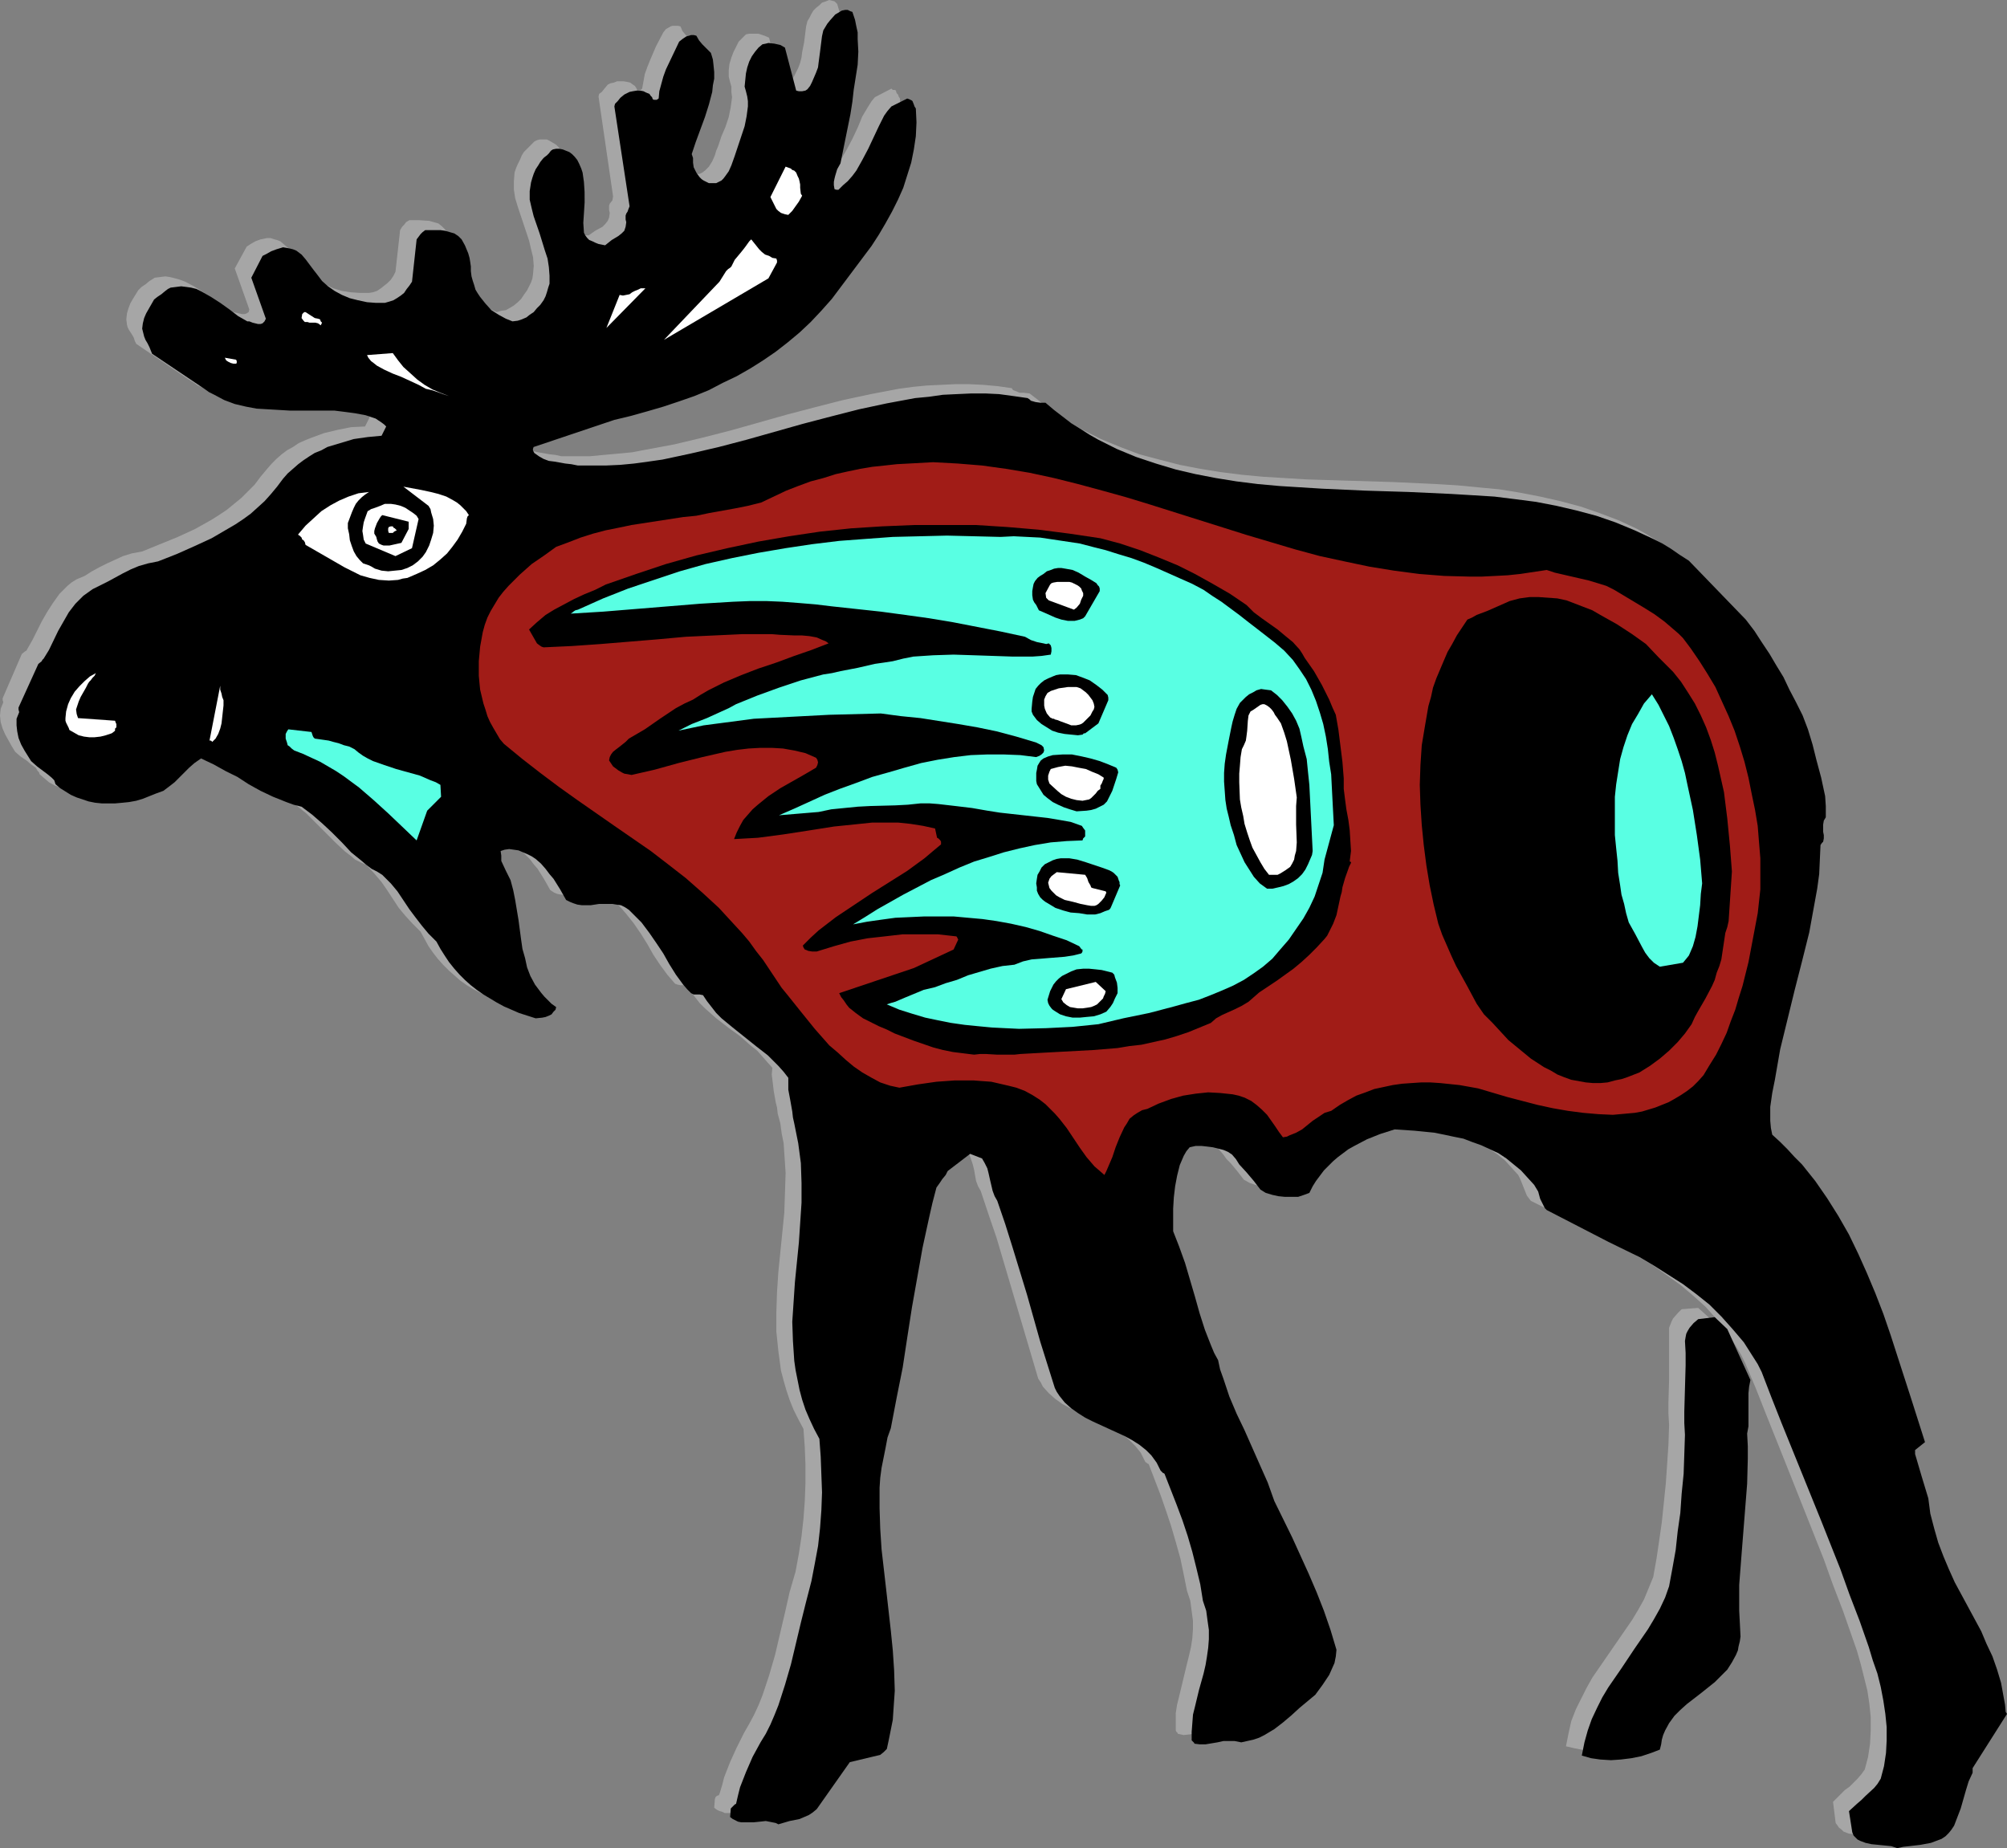 <?xml version="1.0" encoding="UTF-8" standalone="no"?>
<svg
   version="1.0"
   width="129.766mm"
   height="119.497mm"
   id="svg64"
   sodipodi:docname="Moose.wmf"
   xmlns:inkscape="http://www.inkscape.org/namespaces/inkscape"
   xmlns:sodipodi="http://sodipodi.sourceforge.net/DTD/sodipodi-0.dtd"
   xmlns="http://www.w3.org/2000/svg"
   xmlns:svg="http://www.w3.org/2000/svg">
  <rect width="100%" height="100%" fill="#808080" stroke="none"/>
  <sodipodi:namedview
     id="namedview64"
     pagecolor="#ffffff"
     bordercolor="#000000"
     borderopacity="0.25"
     inkscape:showpageshadow="2"
     inkscape:pageopacity="0.0"
     inkscape:pagecheckerboard="0"
     inkscape:deskcolor="#d1d1d1"
     inkscape:document-units="mm" />
  <defs
     id="defs1">
    <pattern
       id="WMFhbasepattern"
       patternUnits="userSpaceOnUse"
       width="6"
       height="6"
       x="0"
       y="0" />
  </defs>
  <path
     style="fill:#a6a6a6;fill-opacity:1;fill-rule:evenodd;stroke:none"
     d="m 486.092,415.929 -0.162,-1.777 -0.162,-1.777 -0.808,-3.393 -0.97,-3.232 -1.131,-3.232 -1.293,-3.232 -1.454,-3.07 -3.07,-5.979 -3.232,-5.979 -1.454,-3.232 -1.454,-3.07 -1.131,-3.393 -1.131,-3.393 -0.808,-3.555 -0.485,-3.878 -1.778,-5.332 -1.454,-5.494 v -0.97 l 2.262,-1.939 -3.394,-10.503 -3.232,-10.503 -1.778,-5.171 -1.778,-5.171 -1.778,-5.009 -2.101,-4.848 -2.101,-4.848 -2.424,-4.686 -2.424,-4.524 -2.747,-4.363 -2.909,-4.04 -3.232,-4.04 -1.778,-1.939 -1.778,-1.777 -1.778,-1.777 -1.939,-1.777 -0.485,-1.777 -0.162,-1.616 v -1.777 l 0.162,-1.777 0.485,-3.232 0.485,-3.393 0.808,-3.717 0.646,-3.717 1.778,-7.271 1.778,-7.11 1.778,-7.11 1.616,-7.11 1.454,-6.948 0.646,-3.555 0.323,-3.555 0.323,-3.717 0.162,-3.555 0.323,-0.323 0.162,-0.323 0.162,-0.808 v -0.808 -0.808 l -0.162,-0.97 v -0.808 l 0.162,-0.97 0.485,-0.808 0.162,-1.454 v -1.293 l -0.323,-2.424 -0.323,-2.262 -0.485,-2.424 -1.131,-4.04 -0.97,-4.04 -1.131,-3.555 -1.454,-3.555 -1.454,-3.232 -1.616,-3.07 -1.616,-3.07 -1.616,-2.747 -1.778,-2.909 -1.778,-2.909 -1.939,-2.747 -1.939,-2.747 -14.059,-14.381 -2.101,-1.454 -2.101,-1.293 -2.101,-1.293 -2.262,-1.293 -4.525,-2.101 -4.686,-1.777 -4.686,-1.616 -4.848,-1.293 -5.01,-1.131 -5.01,-0.97 -5.01,-0.808 -5.171,-0.485 -5.01,-0.485 -5.333,-0.323 -10.504,-0.485 -10.666,-0.323 -10.504,-0.323 -5.171,-0.323 -5.333,-0.323 -5.171,-0.485 -5.171,-0.646 -5.01,-0.808 -5.01,-0.97 -5.01,-1.293 -4.848,-1.293 -4.686,-1.777 -4.686,-1.939 -2.262,-1.131 -2.262,-1.131 -2.262,-1.293 -2.262,-1.293 -2.101,-1.454 -2.101,-1.454 -2.101,-1.777 -2.101,-1.616 -1.454,-0.162 h -0.97 l -1.131,-0.485 -0.485,-0.162 -0.323,-0.485 -3.394,-0.485 -3.555,-0.323 -3.394,-0.162 h -3.555 l -3.394,0.162 -3.394,0.162 -3.394,0.323 -3.555,0.485 -6.787,1.293 -6.787,1.454 -6.949,1.777 -6.787,1.777 -13.736,3.878 -6.949,1.777 -6.787,1.616 -6.949,1.293 -3.394,0.646 -3.394,0.323 -3.555,0.323 -3.394,0.323 h -3.394 -3.555 l -1.454,-0.323 -1.454,-0.162 -2.747,-0.485 -1.454,-0.323 -1.131,-0.323 -1.293,-0.646 -1.131,-0.97 -0.162,-0.323 v -0.162 -0.323 -0.485 l 19.877,-6.625 4.04,-0.97 4.04,-1.131 3.878,-1.131 3.878,-1.293 3.555,-1.454 3.555,-1.454 3.555,-1.616 3.394,-1.777 3.232,-1.777 3.232,-2.101 3.07,-2.101 2.909,-2.262 2.909,-2.424 2.586,-2.585 2.747,-2.747 2.424,-2.909 3.878,-5.009 4.04,-5.171 3.555,-5.494 1.778,-2.747 1.616,-2.747 1.293,-2.909 1.293,-3.07 1.131,-2.909 0.97,-3.232 0.646,-3.07 0.485,-3.393 0.162,-3.393 -0.162,-3.393 -0.323,-0.485 -0.162,-0.485 -0.323,-0.323 -0.162,-0.485 V 22.138 l -0.323,-0.162 h -0.485 l -0.323,-0.323 -4.04,2.101 -0.808,0.97 -0.808,1.293 -1.454,2.424 -1.131,2.747 -1.293,2.747 -1.454,2.747 -1.616,2.747 -0.97,1.293 -0.97,1.131 -1.131,1.131 -1.293,1.131 h -0.323 l -0.485,-0.323 -0.162,-0.808 v -0.808 -0.808 l 0.162,-0.808 0.646,-1.454 0.808,-1.616 2.424,-11.958 0.323,-2.909 0.485,-3.07 0.485,-3.07 0.323,-3.07 0.162,-3.07 V 7.11 l -0.323,-3.07 -0.323,-1.454 -0.485,-1.616 -0.323,-0.323 -0.323,-0.323 -0.646,-0.162 L 202.646,0 l -0.808,0.323 -0.97,0.323 -0.646,0.646 -0.808,0.646 -0.646,0.646 -0.485,0.808 -0.485,0.97 -0.485,0.808 -0.323,1.293 -0.162,1.293 -0.323,2.585 -0.485,2.424 -0.162,1.293 -0.323,1.293 -0.485,1.293 -0.485,0.97 -0.485,0.97 -0.646,0.97 -0.646,0.323 -0.808,0.162 h -0.808 l -0.646,-0.162 -2.586,-10.665 -1.131,-0.485 -1.454,-0.485 h -0.646 -0.808 -0.808 l -0.808,0.162 -0.808,0.808 -0.97,0.97 -0.646,1.293 -0.646,1.293 -0.485,1.293 -0.485,1.616 -0.162,1.454 v 1.616 l 0.323,1.293 0.323,1.131 v 1.293 l 0.162,1.293 -0.323,2.424 -0.485,2.424 -0.808,2.424 -0.97,2.262 -0.808,2.424 -0.485,1.131 -0.323,1.131 -0.646,1.454 -0.808,1.293 -0.485,0.485 -0.485,0.485 -0.646,0.485 -0.646,0.323 h -0.808 l -0.808,-0.162 -0.646,-0.162 -0.646,-0.323 -0.646,-0.485 -0.485,-0.485 -0.323,-0.485 -0.323,-0.646 -0.485,-0.646 -0.162,-0.646 -0.162,-1.131 -0.162,-0.97 -0.323,-0.97 1.131,-3.07 0.97,-2.909 1.131,-3.07 1.131,-3.232 0.808,-3.07 0.162,-1.616 0.162,-1.616 v -1.454 -1.616 l -0.323,-1.616 -0.323,-1.454 -1.131,-1.131 -1.131,-0.97 -0.808,-0.97 -0.485,-1.131 -0.646,-0.162 h -0.646 -0.646 l -0.485,0.162 -1.131,0.646 -0.646,0.808 -1.778,3.393 -1.454,3.393 -0.646,1.616 -0.646,1.777 -0.323,1.777 -0.323,1.777 -0.323,0.323 h -0.323 l -0.485,0.162 -0.323,-0.646 -0.323,-0.485 -0.485,-0.323 -0.646,-0.485 -0.646,-0.162 -0.97,-0.162 h -0.808 -0.808 l -0.808,0.323 -0.808,0.162 -0.646,0.323 -0.808,0.97 -0.646,0.808 -0.646,0.485 -0.162,0.646 3.555,24.4 -0.162,0.97 -0.646,0.808 -0.162,0.485 v 0.646 0.485 l 0.162,0.646 -0.162,1.131 -0.323,0.808 -0.646,0.808 -0.646,0.646 -1.778,0.97 -1.616,1.131 h -0.808 l -0.808,-0.162 -0.808,-0.323 -0.646,-0.323 -0.646,-0.485 -0.646,-0.485 -0.485,-0.646 -0.323,-0.485 v -2.424 l 0.162,-5.171 0.162,-2.424 -0.162,-2.424 -0.162,-1.131 -0.323,-1.131 -0.162,-1.131 -0.485,-0.97 -0.485,-0.97 -0.808,-0.97 -0.485,-0.485 -0.808,-0.485 -0.808,-0.485 -0.646,-0.323 h -0.97 -0.808 l -0.646,0.162 -0.646,0.323 -0.97,0.97 -0.485,0.485 -0.323,0.323 -0.808,0.808 -0.485,0.808 -0.485,1.131 -0.485,0.97 -0.485,1.131 -0.323,0.97 -0.162,2.101 v 2.101 l 0.323,2.101 0.646,2.101 2.747,8.241 0.485,2.101 0.485,1.939 0.162,2.101 -0.162,1.939 -0.162,1.131 -0.323,0.97 -0.485,0.97 -0.485,0.97 -0.808,1.131 -0.646,0.97 -0.808,0.808 -0.97,0.808 -0.808,0.485 -1.131,0.646 -1.131,0.162 -1.131,0.323 -1.778,-0.808 -1.778,-0.97 -1.616,-1.131 -1.454,-1.454 -1.454,-1.616 -0.485,-0.97 -0.485,-0.97 -0.485,-0.97 -0.323,-1.131 -0.323,-1.131 v -1.131 l -0.162,-1.131 V 61.727 l -0.323,-1.131 -0.162,-0.97 -0.808,-1.939 -0.97,-1.616 -0.808,-0.808 -0.808,-0.646 -1.131,-0.323 -1.131,-0.323 -2.424,-0.162 h -2.424 l -0.808,0.485 -0.485,0.646 -0.162,0.162 -0.323,0.323 -0.485,0.808 -1.131,10.18 -0.485,0.97 -0.646,0.97 -0.808,0.808 -0.808,0.646 -0.808,0.646 -0.97,0.646 -0.97,0.323 -0.97,0.162 h -2.262 l -2.262,-0.162 -2.101,-0.323 -2.101,-0.646 -1.778,-0.808 -1.778,-0.808 -1.616,-1.293 -1.454,-1.293 -1.131,-1.131 -0.97,-1.454 -0.97,-1.454 -0.97,-1.293 -1.131,-0.97 -1.131,-0.97 -0.808,-0.323 -0.646,-0.162 -0.97,-0.323 h -0.808 l -1.616,0.323 -1.293,0.485 -1.131,0.646 -0.97,0.646 -2.909,5.332 3.555,10.018 -0.162,0.646 -0.485,0.323 -0.485,0.162 h -0.646 l -1.454,-0.323 -1.293,-0.323 -2.101,-1.293 -2.262,-1.616 -2.101,-1.616 -2.262,-1.454 -2.424,-1.293 -1.293,-0.485 -1.131,-0.323 -1.293,-0.323 -1.131,-0.162 -1.293,0.162 -1.293,0.162 -1.293,0.808 -0.97,0.808 -0.97,0.646 -0.808,0.808 -1.293,2.101 -0.646,1.131 -0.485,1.293 -0.323,1.131 -0.162,1.454 0.162,1.293 0.162,0.646 0.323,0.646 0.646,0.97 0.485,0.808 0.323,0.97 0.323,0.646 12.605,8.564 1.293,0.808 1.131,0.808 2.586,1.131 2.586,0.97 2.586,0.646 2.747,0.485 2.586,0.323 2.747,0.162 h 2.747 5.494 l 5.333,0.162 2.586,0.162 2.586,0.323 2.424,0.485 2.424,0.808 0.808,0.485 0.646,0.485 0.646,0.646 0.485,0.485 -1.131,2.262 -3.394,0.162 -3.232,0.646 -3.394,0.808 -3.07,1.131 -1.616,0.646 -1.454,0.646 -1.454,0.97 -1.454,0.808 -1.293,0.97 -1.293,1.131 -1.131,1.131 -1.131,1.293 -1.616,1.939 -1.454,1.939 -1.616,1.616 -1.616,1.616 -1.778,1.454 -1.778,1.454 -1.939,1.293 -1.778,1.131 -4.04,2.262 -4.202,1.939 -4.363,1.777 -4.363,1.777 -2.586,0.485 -2.101,0.646 -2.101,0.97 -1.778,0.808 -1.939,0.97 -1.778,0.97 -1.778,1.131 -1.939,0.808 -1.293,0.808 -0.97,0.808 -0.97,0.97 -0.97,0.97 -1.616,2.262 -1.454,2.262 -1.293,2.262 -2.262,4.524 -1.293,2.262 -0.162,0.323 -0.323,0.162 -0.808,0.646 -4.686,10.826 v 0.485 l 0.162,0.485 -0.323,0.808 -0.323,0.808 L 0,174.839 l 0.162,1.616 0.485,1.616 0.646,1.454 0.808,1.454 0.808,1.454 0.808,1.293 1.293,1.131 1.454,0.97 1.131,0.97 1.131,0.808 0.485,0.808 0.323,0.323 0.162,0.485 1.131,0.97 1.131,0.97 1.454,0.808 1.293,0.485 1.454,0.646 1.616,0.323 1.616,0.323 1.616,0.162 1.616,0.162 h 1.616 l 1.778,-0.162 1.616,-0.323 1.616,-0.323 1.778,-0.485 1.616,-0.485 1.616,-0.646 1.616,-0.808 1.454,-0.97 1.293,-0.97 1.293,-1.131 2.424,-2.424 1.293,-1.293 1.616,-0.97 3.07,1.454 2.909,1.454 2.747,1.616 2.909,1.616 2.747,1.616 3.07,1.616 1.616,0.646 1.616,0.646 1.778,0.485 1.939,0.646 1.293,0.808 1.293,0.97 2.586,2.101 2.424,2.424 4.686,4.686 2.424,2.262 1.293,0.97 1.131,0.97 1.293,0.646 1.454,0.646 1.939,2.101 1.778,2.101 1.454,2.101 2.747,4.201 1.616,1.939 1.778,1.939 1.939,1.939 0.97,1.777 0.97,1.777 1.131,1.616 1.131,1.454 1.293,1.454 1.454,1.454 1.293,1.131 1.454,1.293 1.616,1.131 1.616,0.97 1.778,0.97 1.778,0.808 1.778,0.97 1.939,0.646 4.04,1.454 1.616,-0.323 0.808,-0.162 0.646,-0.323 0.646,-0.323 0.485,-0.485 0.485,-0.485 0.323,-0.808 -1.131,-0.808 -0.97,-0.808 -0.97,-0.97 -0.808,-0.97 -1.293,-1.939 -1.131,-2.101 -0.808,-1.939 -0.646,-2.262 -0.485,-2.262 -0.323,-2.424 -0.646,-4.686 -0.808,-4.848 -0.485,-2.424 -0.808,-2.424 -0.97,-2.424 -1.131,-2.424 v -1.131 l -0.162,-1.131 0.97,-0.323 0.97,-0.162 h 1.293 l 0.97,0.323 1.293,0.323 0.97,0.485 1.131,0.646 0.97,0.485 1.293,1.293 1.131,1.131 0.97,1.293 0.97,1.131 1.616,2.585 1.454,2.585 0.97,0.646 0.808,0.323 0.97,0.162 0.97,0.162 h 2.101 l 2.262,-0.162 2.101,-0.162 h 1.131 l 0.97,0.162 1.131,0.323 0.97,0.485 0.808,0.485 0.97,0.808 1.131,1.131 1.131,1.293 1.939,2.424 1.778,2.585 1.616,2.585 1.454,2.585 1.616,2.424 1.778,2.424 0.97,1.131 0.97,1.131 h 0.162 l 0.323,0.162 0.808,0.162 h 1.454 l 0.97,1.454 1.131,1.454 1.131,1.454 1.293,1.293 2.747,2.424 2.909,2.262 2.909,2.101 2.747,2.424 1.454,1.131 1.293,1.454 1.131,1.293 1.293,1.454 -0.162,1.616 0.162,1.293 0.323,2.747 0.485,2.747 0.323,1.293 0.162,1.454 0.646,2.424 0.323,2.424 0.485,2.424 0.162,2.424 0.323,4.848 -0.162,4.848 -0.162,4.848 -0.485,4.848 -0.485,4.848 -0.485,4.848 -0.323,4.848 -0.162,4.848 v 4.848 l 0.485,4.686 0.323,2.424 0.323,2.424 0.646,2.424 0.646,2.262 0.808,2.424 0.97,2.424 1.131,2.262 1.293,2.424 0.323,4.524 0.162,4.201 v 4.524 l -0.162,4.363 -0.323,4.363 -0.485,4.363 -0.646,4.201 -0.808,4.363 -1.454,5.009 -1.131,5.009 -2.424,10.342 -1.454,5.009 -1.616,4.848 -0.97,2.424 -1.131,2.424 -1.131,2.101 -1.293,2.262 -1.778,3.555 -1.616,3.555 -1.454,3.717 -0.485,1.939 -0.646,2.101 -0.162,0.323 -0.485,0.162 -0.323,0.323 -0.162,0.485 -0.162,2.101 0.646,0.485 0.646,0.323 0.646,0.162 0.646,0.323 h 1.454 l 1.454,-0.162 3.232,-0.162 1.616,0.162 0.646,0.162 0.808,0.323 2.586,-0.646 2.586,-0.646 1.131,-0.323 1.131,-0.485 0.97,-0.646 0.808,-0.808 8.242,-11.473 7.434,-1.777 0.646,-0.646 0.485,-0.485 0.485,-0.323 0.485,-2.424 0.485,-2.262 0.323,-2.424 0.323,-2.424 0.162,-4.848 v -4.848 l -0.323,-4.848 -0.485,-5.009 -1.293,-9.857 -1.131,-10.018 -0.323,-5.009 -0.162,-4.848 0.162,-5.009 0.162,-2.424 0.323,-2.424 0.323,-2.585 0.485,-2.424 0.646,-2.424 0.808,-2.424 1.454,-7.433 1.454,-7.433 1.131,-7.271 2.262,-14.705 1.293,-7.271 1.616,-7.271 0.808,-3.717 0.97,-3.717 0.808,-1.131 0.808,-0.97 0.646,-0.808 0.485,-1.131 5.656,-4.04 2.747,1.131 0.808,0.97 0.485,1.293 0.485,1.454 0.323,1.293 0.485,2.747 0.485,1.293 0.646,1.131 1.939,5.817 1.939,5.656 3.394,11.473 3.394,11.473 3.394,11.473 0.646,0.97 0.485,0.97 1.454,1.616 1.454,1.293 1.778,1.293 1.778,0.97 1.778,0.97 7.757,3.555 1.939,0.97 1.778,1.131 1.454,1.293 1.454,1.454 1.293,1.616 0.97,1.939 0.162,0.323 0.485,0.323 0.162,0.162 h 0.162 l 2.909,7.595 1.293,3.717 1.293,3.878 1.131,3.878 1.131,4.04 0.808,3.878 0.808,4.04 0.808,2.424 0.323,2.424 0.323,2.424 v 2.101 l -0.162,2.262 -0.323,2.101 -0.485,2.101 -0.485,1.939 -0.97,4.04 -0.97,4.04 -0.485,1.939 -0.323,2.101 v 2.101 2.101 l 0.162,0.323 0.323,0.323 v 0.162 0 l 1.454,0.323 1.454,-0.162 2.747,-0.323 1.454,-0.323 1.454,-0.162 1.454,0.162 1.454,0.323 1.616,-0.323 1.454,-0.485 1.293,-0.485 1.454,-0.646 2.262,-1.454 2.262,-1.454 1.939,-1.777 1.939,-1.777 1.939,-1.777 2.101,-1.616 1.616,-2.262 0.808,-1.293 0.808,-1.293 0.808,-1.454 0.485,-1.454 0.485,-1.454 0.162,-1.777 -1.454,-4.686 -1.778,-4.686 -1.778,-4.524 -1.778,-4.524 -4.202,-8.887 -4.202,-8.887 -1.778,-4.524 -1.778,-4.363 -3.717,-8.403 -1.939,-4.04 -1.778,-4.363 -1.616,-4.201 -0.646,-2.262 -0.646,-2.424 -1.616,-3.555 -1.454,-3.878 -1.293,-3.878 -1.293,-4.04 -2.424,-8.241 -1.293,-4.04 -1.616,-3.878 v -5.494 l 0.162,-2.747 0.323,-2.585 0.485,-2.747 0.808,-2.424 0.323,-1.293 0.646,-1.131 0.646,-0.97 0.646,-1.131 1.454,-0.162 h 1.454 1.454 l 1.454,0.323 1.293,0.162 1.131,0.485 1.293,0.485 0.97,0.485 0.808,1.293 0.97,1.131 0.808,1.131 0.97,0.97 1.616,1.939 1.616,2.101 1.454,0.808 1.454,0.485 1.616,0.323 1.616,0.323 h 1.454 l 1.616,-0.162 1.454,-0.323 1.454,-0.646 0.808,-1.454 0.808,-1.454 0.97,-1.293 0.97,-1.293 0.97,-1.131 1.131,-1.131 1.293,-0.97 1.293,-0.97 1.293,-0.808 1.454,-0.97 2.909,-1.454 3.232,-1.293 3.555,-1.131 5.01,0.162 4.686,0.646 2.424,0.323 4.686,1.131 2.262,0.646 2.101,0.808 2.262,0.97 1.939,1.131 1.939,1.293 1.939,1.293 1.778,1.454 1.616,1.777 1.616,1.777 0.485,0.97 0.323,0.808 0.646,1.616 0.646,1.616 0.485,0.646 0.485,0.646 7.434,3.717 7.595,3.878 7.434,3.878 3.717,2.101 3.555,2.101 3.394,2.424 3.394,2.424 3.07,2.585 3.07,2.747 2.747,3.07 2.586,3.393 1.131,1.616 1.131,1.777 1.131,1.939 0.97,1.939 2.586,6.14 2.424,6.14 4.848,12.119 4.686,11.796 4.686,11.796 2.262,6.302 2.424,6.302 2.262,6.464 1.131,3.232 0.97,3.393 0.808,3.232 0.808,3.232 0.485,3.232 0.323,3.232 v 3.232 l -0.162,3.232 -0.485,3.232 -0.808,3.07 -0.808,1.131 -0.97,1.131 -1.939,1.939 -1.131,0.808 -0.97,0.97 -1.939,1.939 0.646,5.171 0.485,0.646 0.323,0.485 0.646,0.485 0.485,0.485 1.293,0.485 1.616,0.162 1.454,0.323 h 1.778 l 1.454,0.323 1.454,0.485 1.454,-0.323 1.454,-0.323 2.909,-0.323 2.586,-0.485 1.293,-0.323 1.293,-0.485 0.808,-0.808 0.808,-0.808 0.808,-0.808 0.485,-0.97 0.97,-1.939 0.808,-2.262 0.485,-2.101 0.646,-2.262 0.808,-2.262 0.97,-1.939 v -1.293 l 8.242,-13.089 z"
     id="path1" />
  <path
     style="fill:#a6a6a6;fill-opacity:1;fill-rule:evenodd;stroke:none"
     d="m 426.3,215.075 v -3.878 l -0.162,-3.717 -0.162,-4.04 -0.485,-3.878 -0.646,-4.04 -0.646,-3.878 -0.808,-3.878 -1.131,-3.878 -1.131,-3.878 -1.293,-3.717 -1.454,-3.717 -1.454,-3.555 -1.778,-3.393 -1.778,-3.393 -1.939,-3.07 -2.262,-2.909 -0.97,-1.454 -0.97,-1.131 -1.131,-1.131 -0.97,-1.131 -2.424,-1.939 -2.424,-1.616 -2.424,-1.616 -2.586,-1.454 -2.424,-1.454 -2.424,-1.454 -1.939,-0.97 -1.939,-0.646 -2.101,-0.646 -2.262,-0.646 -4.202,-0.808 -2.101,-0.485 -1.939,-0.646 -3.232,0.485 -3.07,0.323 -3.232,0.323 -3.07,0.323 -3.07,0.162 h -3.07 l -6.302,-0.162 -5.979,-0.646 -6.141,-0.646 -6.141,-1.131 -5.979,-1.131 -5.979,-1.454 -5.979,-1.454 -5.979,-1.777 -5.979,-1.777 -11.797,-3.717 -11.797,-3.717 -5.818,-1.777 -5.979,-1.777 -5.818,-1.616 -5.818,-1.293 -5.979,-1.293 -5.818,-0.97 -5.979,-0.808 -5.818,-0.485 -5.979,-0.323 -5.979,0.162 -2.909,0.162 -3.07,0.323 -2.909,0.485 -3.07,0.485 -3.07,0.485 -2.909,0.808 -3.07,0.808 -2.909,0.97 -3.07,1.131 -3.07,1.131 -3.07,1.293 -3.07,1.454 -3.232,0.808 -3.07,0.808 -6.302,1.131 -6.464,0.97 -6.302,0.808 -6.302,1.131 -3.07,0.485 -3.07,0.646 -3.07,0.808 -3.07,0.97 -3.07,1.131 -2.909,1.293 -3.07,1.939 -3.07,2.262 -2.909,2.585 -2.747,2.585 -1.131,1.454 -1.293,1.616 -0.97,1.454 -0.97,1.616 -0.808,1.616 -0.646,1.777 -0.323,1.777 -0.323,1.777 -0.323,1.777 -0.323,1.777 -0.162,1.777 v 1.777 1.777 l 0.162,1.777 0.323,1.616 0.323,1.777 0.323,1.616 0.485,1.616 0.646,1.454 0.646,1.616 0.646,1.293 0.808,1.454 0.97,1.293 0.97,1.293 4.363,3.717 4.525,3.393 4.525,3.393 4.525,3.232 9.05,6.14 8.888,6.302 4.202,3.232 4.202,3.393 4.202,3.555 3.878,3.717 3.878,3.878 1.778,2.101 1.778,2.101 1.778,2.262 1.778,2.424 1.454,2.262 1.616,2.585 1.454,1.777 1.454,1.939 3.232,4.04 3.394,4.04 3.555,4.04 1.939,1.939 1.939,1.777 2.101,1.616 2.101,1.454 2.101,1.131 2.262,1.131 2.262,0.808 2.424,0.646 4.363,-0.808 4.525,-0.646 4.525,-0.323 2.262,-0.162 2.262,0.162 h 2.262 l 2.101,0.323 2.262,0.323 2.101,0.485 1.939,0.646 1.939,0.808 1.778,0.97 1.778,0.97 1.454,1.293 1.293,0.97 0.97,1.293 1.131,1.131 1.778,2.424 1.616,2.262 1.616,2.424 1.778,2.262 1.939,2.262 1.131,1.131 1.131,0.97 0.646,-0.808 0.485,-1.131 0.808,-2.262 0.808,-2.424 0.97,-2.585 1.131,-2.262 0.646,-1.131 0.808,-0.97 0.808,-0.808 0.97,-0.808 1.131,-0.646 1.293,-0.323 2.909,-1.293 2.909,-0.97 3.07,-0.97 2.909,-0.485 3.07,-0.162 h 3.07 l 2.909,0.323 1.454,0.323 1.616,0.485 1.454,0.808 1.454,0.97 1.293,1.293 1.131,1.293 2.101,2.747 0.97,1.293 0.97,1.454 0.808,-0.162 0.808,-0.323 1.454,-0.646 1.454,-0.97 2.747,-2.101 1.293,-0.97 1.616,-0.808 1.616,-0.646 1.939,-1.293 2.101,-1.293 2.101,-0.97 2.101,-0.97 2.262,-0.646 2.262,-0.646 2.262,-0.323 2.262,-0.323 2.262,-0.323 h 2.262 2.424 l 2.262,0.162 4.686,0.485 4.525,0.646 7.11,2.101 7.434,1.939 3.717,0.97 3.878,0.646 3.717,0.485 3.555,0.323 h 3.717 l 3.555,-0.162 1.778,-0.323 1.616,-0.323 1.778,-0.323 1.616,-0.485 1.616,-0.646 1.616,-0.646 1.454,-0.97 1.616,-0.808 1.293,-0.97 1.454,-1.293 1.454,-1.293 1.293,-1.293 1.454,-2.585 1.454,-2.424 1.293,-2.747 1.293,-2.585 1.131,-2.909 0.97,-2.747 0.97,-2.909 0.97,-2.909 1.454,-5.817 1.131,-5.979 0.97,-5.979 z"
     id="path2" />
  <path
     style="fill:#a6a6a6;fill-opacity:1;fill-rule:evenodd;stroke:none"
     d="m 423.715,334.812 -5.656,-12.442 -3.07,-2.747 -4.04,0.323 -0.97,0.97 -1.131,1.293 -0.323,0.646 -0.323,0.808 -0.323,0.808 v 0.97 2.909 2.909 5.817 l -0.162,5.656 v 2.747 l 0.162,2.747 -0.162,4.848 -0.323,4.848 -0.323,4.686 -0.485,4.686 -0.485,4.686 -0.646,4.524 -0.646,4.363 -0.808,4.524 -1.131,2.747 -1.131,2.747 -1.454,2.585 -1.454,2.424 -3.232,4.686 -3.232,4.686 -3.232,4.686 -1.454,2.585 -1.293,2.585 -1.293,2.585 -1.131,2.909 -0.646,2.909 -0.646,3.232 2.101,0.485 2.424,0.485 h 2.424 2.586 l 2.424,-0.485 2.586,-0.485 2.262,-0.646 2.262,-0.808 0.162,-1.293 0.162,-1.293 0.485,-0.97 0.323,-1.131 1.131,-1.939 1.293,-1.616 1.454,-1.616 1.616,-1.454 3.394,-2.747 3.394,-2.585 1.616,-1.454 1.293,-1.454 1.293,-1.777 0.97,-1.939 0.323,-0.97 0.323,-1.131 0.323,-1.131 v -1.293 l -0.162,-3.232 v -3.07 -6.302 l 0.323,-6.14 0.485,-6.14 0.97,-12.281 0.162,-6.14 v -3.07 -3.07 l 0.162,-1.777 v -3.393 -1.616 -3.232 l 0.162,-1.616 z"
     id="path3" />
  <path
     style="fill:#a6a6a6;fill-opacity:1;fill-rule:evenodd;stroke:none"
     d="m 419.352,210.55 -0.485,-6.302 -0.646,-6.464 -0.97,-6.625 -0.646,-3.232 -0.646,-3.07 -0.97,-3.232 -0.808,-3.07 -1.131,-3.07 -1.293,-3.07 -1.454,-2.747 -1.616,-2.747 -1.778,-2.585 -1.939,-2.585 -1.131,-0.97 -0.808,-0.808 -1.778,-1.777 -3.07,-3.232 -3.394,-2.424 -3.717,-2.424 -3.878,-2.262 -1.939,-0.97 -2.101,-0.97 -2.101,-0.808 -2.101,-0.646 -2.262,-0.485 -2.262,-0.323 -2.262,-0.162 -2.424,0.162 -2.262,0.323 -2.424,0.485 -5.494,2.424 -2.586,1.131 -1.293,0.485 -0.97,0.646 -1.454,1.939 -1.293,1.939 -1.131,1.939 -1.131,2.101 -0.97,2.101 -1.616,4.363 -0.808,2.262 -1.131,4.524 -0.97,4.686 -0.646,4.686 -0.323,4.848 -0.162,4.848 0.162,5.009 0.323,5.009 0.485,4.848 0.646,4.848 0.808,4.848 0.97,4.686 0.97,4.686 0.97,2.909 1.131,2.585 1.131,2.424 1.293,2.424 2.424,4.686 2.424,4.686 0.97,1.293 0.97,1.131 1.939,2.101 2.101,2.101 1.939,2.101 2.586,2.424 2.909,2.262 3.07,1.939 1.616,0.97 1.778,0.808 1.616,0.646 1.778,0.646 1.616,0.485 1.778,0.323 1.778,0.162 h 1.778 l 1.939,-0.162 1.778,-0.485 1.454,-0.323 1.616,-0.485 2.747,-1.293 2.747,-1.454 2.424,-1.777 2.262,-1.939 1.939,-2.101 1.778,-2.262 1.616,-2.262 0.808,-1.616 0.808,-1.616 0.97,-1.616 0.808,-1.454 1.616,-2.909 0.646,-1.616 0.646,-1.777 0.646,-1.616 0.323,-1.616 0.646,-3.07 0.485,-3.232 0.323,-1.616 0.485,-1.454 z"
     id="path4" />
  <path
     style="fill:#a6a6a6;fill-opacity:1;fill-rule:evenodd;stroke:none"
     d="m 412.08,213.62 -0.646,-5.979 -0.808,-5.979 -0.97,-5.979 -1.131,-5.979 -0.808,-3.07 -0.808,-2.909 -0.808,-2.909 -1.131,-2.747 -1.131,-2.909 -1.293,-2.585 -1.293,-2.747 -1.454,-2.424 -1.939,2.262 -1.616,2.424 -1.293,2.585 -1.293,2.747 -0.808,2.747 -0.808,2.909 -0.646,3.07 -0.323,3.07 -0.323,3.07 -0.162,3.232 v 3.07 l 0.162,3.232 0.162,3.07 0.323,3.07 0.323,3.07 0.323,2.909 0.485,2.424 1.131,4.524 0.485,2.262 0.97,1.293 0.808,1.616 1.454,2.909 0.97,1.616 0.97,1.293 1.131,0.97 1.293,0.97 5.818,-0.808 0.808,-0.97 0.485,-0.97 0.485,-0.97 0.485,-1.131 0.808,-2.424 0.485,-2.424 0.485,-5.332 0.323,-2.585 z"
     id="path5" />
  <path
     style="fill:#a6a6a6;fill-opacity:1;fill-rule:evenodd;stroke:none"
     d="m 325.785,208.126 0.323,-2.585 v -2.585 l -0.323,-2.424 -0.323,-2.585 -0.646,-5.009 -0.323,-2.424 -0.162,-2.747 -0.162,-3.878 -0.485,-4.04 -0.646,-3.717 -0.646,-3.717 -0.646,-1.939 -0.808,-1.777 -1.778,-3.555 -2.101,-3.393 -2.101,-3.393 -0.808,-0.97 -0.646,-0.97 -1.616,-1.777 -1.778,-1.616 -1.778,-1.454 -4.04,-2.747 -1.778,-1.616 -1.778,-1.616 -4.202,-2.747 -4.202,-2.585 -4.202,-2.424 -4.363,-1.939 -4.525,-2.101 -4.525,-1.777 -4.848,-1.454 -4.848,-1.293 -7.595,-1.293 -7.595,-0.808 -7.595,-0.646 -7.595,-0.485 -7.595,-0.162 h -7.757 l -7.595,0.323 -7.595,0.646 -7.595,0.808 -7.595,0.97 -7.595,1.454 -7.595,1.454 -7.434,1.777 -7.434,2.101 -7.434,2.424 -7.272,2.585 -2.747,1.293 -2.586,1.293 -2.586,1.131 -2.424,1.131 -2.262,1.293 -2.262,1.454 -2.101,1.616 -1.939,1.939 2.101,3.393 0.646,0.485 0.97,0.485 6.787,-0.485 6.949,-0.485 13.898,-1.131 6.949,-0.485 6.949,-0.485 7.11,-0.162 6.949,-0.162 1.939,0.323 h 3.717 l 1.939,0.162 1.778,0.162 1.616,0.323 1.616,0.485 0.646,0.485 0.808,0.485 -4.202,1.454 -4.202,1.616 -4.363,1.454 -4.363,1.454 -4.202,1.616 -4.202,1.777 -4.04,1.939 -1.778,1.131 -1.778,1.131 -2.262,1.131 -1.939,1.131 -3.878,2.424 -3.717,2.585 -1.939,1.131 -1.939,1.131 -0.808,0.808 -0.97,0.808 -0.808,0.485 -0.646,0.646 -0.646,0.485 -0.485,0.646 -0.485,0.808 -0.162,0.808 0.485,0.646 0.485,0.646 0.646,0.485 0.808,0.646 1.454,0.646 0.808,0.323 h 0.808 l 5.818,-1.293 5.656,-1.454 5.818,-1.454 5.818,-1.293 2.747,-0.485 2.909,-0.485 2.747,-0.162 h 2.909 l 2.747,0.162 2.747,0.485 2.586,0.808 2.747,0.97 0.162,0.646 0.323,0.485 -0.162,0.646 -0.323,0.646 -2.909,1.777 -2.909,1.616 -2.909,1.777 -2.909,1.939 -2.747,1.939 -1.293,1.293 -1.131,1.131 -0.97,1.454 -0.97,1.293 -0.808,1.616 -0.646,1.616 h 2.909 l 3.07,-0.323 6.141,-0.646 6.141,-1.131 6.302,-0.808 6.141,-0.808 3.232,-0.162 3.07,-0.162 3.07,0.162 3.07,0.162 3.07,0.485 3.07,0.646 0.323,2.262 0.808,0.646 0.162,0.485 v 0.485 l -1.939,1.777 -1.939,1.616 -4.202,3.07 -8.726,5.656 -4.363,2.909 -4.363,2.909 -2.101,1.616 -2.101,1.616 -1.939,1.616 -1.939,1.939 0.162,0.646 0.323,0.323 0.323,0.323 0.485,0.162 0.97,0.162 1.131,-0.162 4.04,-1.293 4.202,-0.97 4.202,-0.808 4.202,-0.646 4.363,-0.485 h 4.202 l 4.363,0.162 4.363,0.485 v 0 l 0.162,0.162 0.162,0.323 0.162,0.323 -0.97,2.262 -9.696,4.524 -18.261,6.14 0.485,0.97 0.485,0.97 0.646,0.808 0.808,0.808 1.616,1.454 1.778,1.131 1.778,0.97 1.939,0.97 3.878,1.777 2.424,0.97 2.424,0.97 2.424,0.808 2.262,0.808 2.424,0.485 2.424,0.646 2.424,0.323 2.586,0.323 1.454,-0.323 h 1.454 l 2.909,0.162 2.747,0.162 h 1.454 l 1.293,-0.323 5.979,-0.162 5.979,-0.323 5.818,-0.323 5.979,-0.646 2.909,-0.323 2.909,-0.485 2.909,-0.485 2.909,-0.808 2.909,-0.808 2.747,-0.97 2.747,-0.97 2.747,-1.293 1.454,-0.97 1.454,-0.97 3.232,-1.454 1.454,-0.808 1.616,-0.808 1.454,-1.131 1.293,-1.293 4.202,-2.747 4.202,-3.07 1.939,-1.616 1.778,-1.616 1.939,-1.939 1.939,-1.939 0.646,-0.97 0.485,-0.808 0.97,-1.939 0.646,-2.101 0.646,-2.262 0.485,-2.262 0.485,-2.262 0.646,-2.262 0.646,-2.262 0.323,-0.646 0.323,-0.485 v -0.323 -0.162 -0.162 z"
     id="path6" />
  <path
     style="fill:#a6a6a6;fill-opacity:1;fill-rule:evenodd;stroke:none"
     d="m 322.068,199.239 -0.323,-6.14 -0.485,-6.14 -0.323,-3.232 -0.485,-3.07 -0.485,-2.909 -0.646,-3.07 -0.808,-2.909 -0.808,-2.909 -1.293,-2.585 -1.293,-2.747 -1.454,-2.424 -1.778,-2.262 -2.101,-2.262 -2.262,-1.939 -4.202,-3.232 -2.262,-1.777 -2.101,-1.616 -4.525,-3.232 -2.101,-1.616 -2.101,-1.293 -2.747,-1.454 -2.909,-1.454 -2.909,-1.293 -3.07,-1.293 -3.07,-1.131 -3.07,-1.131 -3.07,-0.97 -3.07,-0.97 -3.232,-0.808 -3.232,-0.808 -3.232,-0.646 -3.232,-0.485 -3.232,-0.323 -3.232,-0.323 h -3.232 -3.232 l -6.464,-0.162 h -6.626 -6.464 l -6.626,0.323 -6.626,0.323 -6.464,0.646 -6.626,0.646 -6.626,0.97 -6.464,1.131 -6.464,1.454 -6.464,1.454 -6.302,1.777 -6.302,1.939 -6.302,2.262 -6.141,2.424 -6.141,2.585 -0.646,0.323 -0.485,0.162 -0.646,0.485 7.757,-0.485 7.918,-0.485 15.998,-1.454 7.918,-0.485 4.202,-0.162 h 3.878 l 4.04,0.162 4.04,0.323 4.04,0.323 3.878,0.646 6.141,0.646 5.979,0.485 5.818,0.808 5.818,0.97 5.818,0.808 5.818,1.131 5.979,1.131 5.818,1.454 1.616,0.646 1.454,0.646 1.454,0.323 h 0.646 0.808 0.162 l 0.162,0.323 0.323,0.646 v 0.808 l -0.162,0.808 -2.262,0.323 -2.262,0.162 -4.686,0.162 -4.848,-0.162 -4.848,-0.323 h -4.848 -5.01 l -2.586,0.162 -2.424,0.323 -2.424,0.485 -2.424,0.485 -2.262,0.323 -2.101,0.485 -4.363,0.808 -4.202,0.97 -1.939,0.485 -2.101,0.323 -5.494,1.454 -5.494,1.616 -5.333,1.939 -5.171,2.101 -1.616,0.97 -1.778,0.97 -3.717,1.616 -3.555,1.454 -1.778,0.808 -1.454,0.808 3.07,-0.646 3.07,-0.646 6.141,-0.97 6.141,-0.646 6.141,-0.485 6.141,-0.323 6.141,-0.162 6.141,-0.323 6.464,-0.162 4.686,0.646 4.848,0.646 9.373,1.293 4.686,0.97 4.686,0.97 4.686,1.131 5.01,1.454 1.131,0.808 0.485,0.485 0.323,0.646 -0.323,0.646 -0.323,0.323 -0.646,0.323 -0.646,0.485 -4.04,-0.485 -3.878,-0.323 -4.04,0.162 -4.04,0.162 -4.04,0.485 -4.04,0.646 -4.04,0.808 -4.04,0.97 -4.04,1.131 -3.878,1.293 -4.04,1.293 -3.878,1.616 -3.717,1.454 -3.878,1.616 -3.717,1.616 -3.555,1.777 9.534,-0.97 3.232,-0.485 3.232,-0.485 3.07,-0.162 3.232,-0.162 6.141,-0.162 3.07,-0.323 3.07,-0.162 h 2.101 2.262 l 4.202,0.485 3.878,0.646 3.878,0.485 2.909,0.485 3.07,0.323 5.818,0.646 2.909,0.323 2.747,0.485 2.909,0.646 2.747,0.97 0.162,0.323 0.162,0.162 0.485,0.485 v 1.131 0.323 l -0.162,0.323 -0.323,0.323 -0.323,0.323 -3.878,0.162 -3.878,0.485 -3.878,0.485 -3.717,0.808 -3.717,0.97 -3.717,1.131 -3.555,1.293 -3.555,1.454 -3.555,1.454 -3.555,1.616 -3.232,1.616 -3.394,1.777 -3.232,1.777 -3.07,1.939 -6.141,3.717 3.555,-0.646 3.394,-0.485 3.555,-0.485 3.394,-0.323 3.555,-0.162 h 3.555 l 3.717,0.162 3.555,0.162 3.394,0.485 3.555,0.485 3.555,0.646 3.394,0.808 3.394,0.97 3.394,0.97 3.232,1.293 3.232,1.454 0.485,0.485 0.162,0.162 v 0.162 0.485 l -0.162,0.485 -2.101,0.485 -1.939,0.162 -4.04,0.323 -2.101,0.162 -2.101,0.323 -1.939,0.323 -2.101,0.808 -3.07,0.485 -2.747,0.485 -2.747,0.808 -5.656,1.939 -2.586,0.97 -2.747,0.808 -2.747,0.808 -2.262,0.808 -2.262,0.97 -2.424,0.97 -0.97,0.323 -0.97,0.485 3.07,1.131 3.07,1.131 3.07,0.808 3.232,0.808 3.232,0.646 3.232,0.485 3.394,0.323 3.232,0.323 6.787,0.162 6.464,-0.162 6.464,-0.323 6.464,-0.485 12.282,-2.909 6.141,-1.454 3.07,-0.97 2.909,-0.808 2.909,-0.97 2.747,-1.131 2.747,-1.293 2.586,-1.293 2.424,-1.616 2.424,-1.777 2.101,-1.939 2.101,-2.101 1.939,-2.585 1.939,-2.424 1.616,-2.585 1.454,-2.747 1.293,-2.747 1.131,-2.909 0.808,-2.909 0.646,-3.07 z"
     id="path7" />
  <path
     style="fill:#a6a6a6;fill-opacity:1;fill-rule:evenodd;stroke:none"
     d="m 316.897,205.541 -0.485,-6.464 -0.162,-6.464 -0.323,-3.232 -0.162,-3.07 -0.485,-3.232 -0.646,-3.07 -0.485,-2.262 -0.646,-2.101 -0.808,-1.939 -0.97,-1.777 -1.131,-1.616 -1.293,-1.454 -1.293,-1.293 -1.454,-1.131 -1.293,-0.323 h -0.97 l -1.131,0.162 -0.97,0.485 -0.808,0.485 -0.808,0.646 -1.454,1.616 -0.808,1.454 -0.646,1.293 -0.485,1.616 -0.323,1.616 -0.485,3.232 -0.323,1.616 -0.485,1.616 -0.162,2.262 -0.162,2.262 v 2.262 l 0.162,2.262 0.162,2.101 0.323,2.101 0.323,2.101 0.485,1.939 0.808,2.424 0.808,2.424 0.808,2.101 0.97,2.101 1.131,1.939 1.293,1.616 1.454,1.616 1.616,1.293 h 1.454 l 1.293,-0.162 1.293,-0.323 1.293,-0.646 1.293,-0.646 0.97,-0.808 0.97,-0.97 0.808,-1.131 0.646,-1.131 0.646,-1.131 0.323,-1.131 z"
     id="path8" />
  <path
     style="fill:#a6a6a6;fill-opacity:1;fill-rule:evenodd;stroke:none"
     d="m 313.019,192.452 -0.646,-4.524 -0.808,-4.524 -1.131,-4.524 -0.646,-2.262 -0.646,-2.101 -1.131,-1.454 -0.808,-1.454 -0.323,-0.485 -0.646,-0.646 -0.485,-0.323 -0.646,-0.485 -0.646,0.162 h -0.485 l -0.808,0.485 -0.646,0.646 -0.97,0.485 -0.323,0.97 -0.323,1.293 -0.162,2.424 -0.162,1.293 -0.162,1.131 -0.323,1.293 -0.485,0.97 -0.323,1.939 -0.323,1.939 v 2.101 2.101 1.939 l 0.162,2.101 0.323,2.101 0.323,1.939 0.485,2.101 0.485,1.939 0.646,1.939 0.808,1.777 0.808,1.939 0.97,1.616 0.97,1.616 1.131,1.454 0.808,0.162 h 0.646 l 0.808,-0.162 0.646,-0.323 1.131,-0.646 1.293,-0.97 0.485,-0.808 0.323,-0.97 0.323,-0.97 0.162,-0.97 0.162,-2.101 v -2.262 -2.262 l -0.162,-2.262 0.162,-2.101 z"
     id="path9" />
  <path
     style="fill:#a6a6a6;fill-opacity:1;fill-rule:evenodd;stroke:none"
     d="m 269.548,213.782 v -0.485 -0.485 l -0.162,-0.485 -0.162,-0.485 -0.485,-0.323 -0.485,-0.485 -0.646,-0.485 -0.646,-0.323 -0.808,-0.162 -0.97,-0.323 -0.808,-0.485 -0.97,-0.323 -2.101,-0.646 -1.939,-0.646 -2.101,-0.323 h -0.97 -1.131 l -0.97,0.162 -0.97,0.323 -0.97,0.485 -0.808,0.646 -0.808,0.808 -0.646,0.808 -0.323,0.97 -0.323,0.97 v 0.97 0.97 l 0.162,0.97 0.323,0.808 0.485,0.646 0.646,0.646 0.646,0.646 0.646,0.485 1.778,0.808 1.778,0.646 1.939,0.646 1.939,0.162 2.101,0.162 1.778,0.162 1.454,-0.323 1.131,-0.485 0.808,-0.485 0.323,-0.323 0.323,-0.162 2.262,-5.332 z"
     id="path10" />
  <path
     style="fill:#a6a6a6;fill-opacity:1;fill-rule:evenodd;stroke:none"
     d="m 269.387,186.312 -0.162,-0.646 -0.485,-0.485 -1.939,-0.808 -2.101,-0.646 -2.101,-0.646 -2.262,-0.646 -2.262,-0.323 h -2.424 l -2.262,0.162 -1.131,0.323 -1.293,0.323 -0.485,0.485 -0.485,0.646 -0.323,0.808 -0.323,0.808 -0.162,0.97 v 0.97 0.808 l 0.162,0.97 0.808,1.293 0.97,1.131 0.97,0.97 1.131,0.808 1.293,0.646 1.454,0.646 1.616,0.485 1.616,0.646 2.424,-0.162 1.131,-0.323 0.97,-0.323 1.131,-0.323 0.808,-0.646 0.808,-0.808 0.646,-0.808 0.646,-1.616 0.646,-1.454 0.485,-1.616 z"
     id="path11" />
  <path
     style="fill:#a6a6a6;fill-opacity:1;fill-rule:evenodd;stroke:none"
     d="m 269.064,240.444 v -1.293 l -0.162,-1.454 -0.323,-1.293 -0.323,-0.485 -0.485,-0.646 -1.293,-0.323 -1.293,-0.323 -1.454,-0.162 -1.454,-0.162 h -1.616 l -1.454,0.323 -1.454,0.323 -1.293,0.808 -0.97,0.485 -0.808,0.646 -0.646,0.646 -0.485,0.646 -0.485,0.808 -0.323,0.97 -0.646,1.939 0.162,0.808 0.323,0.808 0.485,0.646 0.646,0.646 1.293,0.646 1.454,0.646 1.778,0.162 1.616,0.162 1.778,-0.162 1.778,-0.162 1.454,-0.646 1.454,-0.646 0.97,-1.131 0.808,-0.97 0.485,-1.131 z"
     id="path12" />
  <path
     style="fill:#a6a6a6;fill-opacity:1;fill-rule:evenodd;stroke:none"
     d="m 266.801,168.699 v -0.485 l -0.162,-0.646 -1.131,-1.454 -1.454,-1.131 -1.616,-0.97 -1.778,-0.808 -1.778,-0.646 -1.939,-0.162 -1.778,0.162 -0.97,0.162 -0.97,0.162 -0.97,0.485 -1.131,0.646 -0.646,0.485 -0.808,0.808 -0.485,0.808 -0.485,0.808 -0.323,0.97 -0.162,1.131 -0.162,1.777 0.162,0.808 0.162,0.808 0.97,1.131 1.131,0.97 1.293,0.97 1.454,0.646 1.454,0.485 1.616,0.323 1.454,0.323 h 1.616 l 1.293,-0.162 0.323,-0.162 h 0.162 l 3.394,-2.424 z"
     id="path13" />
  <path
     style="fill:#a6a6a6;fill-opacity:1;fill-rule:evenodd;stroke:none"
     d="m 266.155,215.559 -3.07,-0.808 -0.323,-0.323 -0.323,-0.323 -0.323,-0.808 -0.323,-0.97 -0.485,-0.808 v 0 l -7.11,-0.808 -0.485,0.485 -0.646,0.646 -0.485,0.646 -0.323,0.808 v 0.808 l 0.323,0.646 0.323,0.646 0.646,0.485 1.293,0.97 1.454,0.808 1.939,0.323 1.778,0.485 1.778,0.485 h 0.808 0.97 l 0.485,-0.162 0.485,-0.323 0.808,-0.646 0.485,-0.97 0.485,-0.97 z"
     id="path14" />
  <path
     style="fill:#a6a6a6;fill-opacity:1;fill-rule:evenodd;stroke:none"
     d="m 265.67,187.604 -1.293,-0.646 -1.454,-0.646 -1.616,-0.646 -1.616,-0.485 -1.616,-0.323 h -1.778 l -1.778,0.162 -1.616,0.485 -0.162,0.323 -0.323,0.323 -0.162,0.97 v 0.97 l 0.323,1.131 1.939,1.777 0.97,0.646 1.131,0.808 1.131,0.485 1.293,0.323 h 1.616 0.808 l 0.808,-0.162 0.485,-0.485 0.485,-0.323 0.646,-0.646 0.485,-0.646 0.646,-0.646 -0.162,-0.323 0.162,-0.323 0.646,-1.293 v -0.323 z"
     id="path15" />
  <path
     style="fill:#a6a6a6;fill-opacity:1;fill-rule:evenodd;stroke:none"
     d="m 266.155,239.959 -2.262,-2.262 -7.272,1.777 -1.131,2.262 0.162,0.485 0.323,0.485 0.646,0.646 0.97,0.323 0.97,0.323 h 0.97 1.131 0.97 l 0.97,-0.323 0.808,-0.162 0.646,-0.485 0.646,-0.323 0.485,-0.485 0.323,-0.485 0.323,-0.646 z"
     id="path16" />
  <path
     style="fill:#a6a6a6;fill-opacity:1;fill-rule:evenodd;stroke:none"
     d="m 264.7,142.036 v -0.485 l -0.162,-0.646 -0.162,-0.323 -0.323,-0.323 -1.293,-0.97 -1.454,-0.808 -1.616,-0.808 -1.616,-0.646 -1.778,-0.485 h -0.808 -0.97 l -0.808,0.162 -0.97,0.162 -0.808,0.485 -0.97,0.485 -0.808,0.485 -0.646,0.646 -0.485,0.646 -0.323,0.808 -0.323,0.808 -0.162,0.97 v 0.97 l 0.162,0.97 0.485,0.808 0.323,0.646 0.323,0.485 0.323,0.646 1.293,0.646 1.293,0.646 1.616,0.485 1.454,0.646 1.454,0.162 h 1.616 0.808 l 0.646,-0.323 0.646,-0.323 0.646,-0.485 z"
     id="path17" />
  <path
     style="fill:#a6a6a6;fill-opacity:1;fill-rule:evenodd;stroke:none"
     d="m 263.569,170.314 -0.162,-0.808 -0.323,-0.646 -0.485,-0.808 -0.485,-0.485 -0.646,-0.646 -0.646,-0.646 -0.808,-0.323 -0.808,-0.323 h -2.262 -1.131 l -1.131,0.162 -0.97,0.323 -0.808,0.485 -0.808,0.485 -0.485,0.646 -0.323,0.808 v 0.808 0.808 l 0.162,0.646 0.485,1.131 0.808,0.97 0.646,0.323 0.323,0.162 v 0 l 0.808,0.323 0.808,0.162 1.616,0.808 0.97,0.323 h 0.97 l 0.97,-0.162 0.323,-0.162 0.485,-0.323 0.97,-1.131 0.808,-0.808 0.646,-0.97 0.323,-0.485 z"
     id="path18" />
  <path
     style="fill:#a6a6a6;fill-opacity:1;fill-rule:evenodd;stroke:none"
     d="m 260.661,143.168 v -0.646 l -0.162,-0.485 -0.323,-0.646 -0.485,-0.485 -0.485,-0.323 -0.485,-0.323 -0.646,-0.323 h -0.646 l -0.646,-0.162 h -2.262 l -0.97,0.162 -0.485,0.323 -0.323,0.162 -1.131,2.262 0.162,0.97 0.162,0.485 0.323,0.323 6.141,2.101 0.485,-0.162 0.323,-0.323 0.646,-0.808 0.485,-0.97 z"
     id="path19" />
  <path
     style="fill:#a6a6a6;fill-opacity:1;fill-rule:evenodd;stroke:none"
     d="m 191.819,45.083 -0.162,-1.454 -0.162,-0.808 v -0.808 l -0.323,-0.808 -0.162,-0.646 -0.485,-0.646 -0.485,-0.485 -0.323,-0.323 -0.485,-0.323 -0.485,-0.162 -0.646,-0.323 -3.717,7.433 1.293,2.909 0.485,0.485 0.808,0.485 0.808,0.485 h 0.97 l 0.97,-0.97 0.808,-1.131 0.646,-1.131 0.808,-1.454 z"
     id="path20" />
  <path
     style="fill:#a6a6a6;fill-opacity:1;fill-rule:evenodd;stroke:none"
     d="m 186.001,61.727 v -0.485 l -0.162,-0.485 -0.97,-0.162 -0.97,-0.323 -0.808,-0.485 -0.808,-0.485 -0.646,-0.646 -0.808,-0.808 -1.131,-1.777 -0.646,0.485 -0.646,1.293 -0.485,0.646 -0.808,0.646 -0.808,0.97 -0.646,1.131 -0.646,1.293 -0.323,0.162 -0.323,0.485 -0.323,0.323 -0.646,0.323 -1.454,2.747 -13.736,14.058 25.694,-14.866 z"
     id="path21" />
  <path
     style="fill:#a6a6a6;fill-opacity:1;fill-rule:evenodd;stroke:none"
     d="m 153.52,68.029 -0.808,0.162 -0.808,0.162 -0.646,0.485 -0.646,0.323 -0.808,0.323 -0.808,0.323 h -0.646 -0.97 l -3.07,7.918 9.373,-9.534 z"
     id="path22" />
  <path
     style="fill:#a6a6a6;fill-opacity:1;fill-rule:evenodd;stroke:none"
     d="m 110.049,122.646 -0.646,-0.808 -1.616,-1.454 -0.808,-0.485 -1.778,-0.808 -1.939,-0.808 -2.101,-0.485 -2.101,-0.323 -4.525,-0.97 6.302,4.848 0.323,0.646 0.323,0.808 0.485,1.616 v 1.777 l -0.162,1.616 -0.323,1.616 -0.646,1.616 -0.808,1.454 -0.808,1.293 -1.131,1.131 -1.293,0.97 -1.293,0.646 -1.454,0.485 -1.616,0.162 h -1.616 l -1.616,-0.162 -1.616,-0.323 -0.646,-0.646 -0.808,-0.323 -1.293,-0.485 -0.97,-0.646 -0.808,-0.97 -0.646,-1.293 -0.485,-1.293 -0.485,-1.293 -0.162,-1.454 -0.162,-1.454 v -1.454 l 0.323,-1.293 0.485,-1.131 0.485,-1.131 0.646,-0.97 0.646,-0.97 0.646,-0.808 0.97,-0.646 0.808,-0.646 -1.293,0.162 -1.131,0.323 -2.424,0.646 -2.262,0.97 -2.262,1.293 -2.101,1.454 -1.939,1.777 -1.939,1.777 -1.939,2.101 h 0.162 l 0.323,0.162 0.485,0.646 0.162,0.323 0.323,0.323 0.323,0.485 0.162,0.485 9.534,5.494 1.778,1.131 2.101,0.97 2.101,0.646 2.262,0.323 2.424,0.162 2.262,-0.162 1.293,-0.162 0.97,-0.323 1.131,-0.323 1.131,-0.485 2.101,-1.131 1.939,-1.131 1.778,-1.293 1.616,-1.616 1.454,-1.616 1.293,-1.777 1.131,-1.777 0.97,-1.939 0.162,-1.293 0.162,-0.485 0.323,-0.485 z"
     id="path23" />
  <path
     style="fill:#a6a6a6;fill-opacity:1;fill-rule:evenodd;stroke:none"
     d="m 105.848,94.368 -2.101,-0.646 -2.101,-0.97 -1.778,-1.131 -1.939,-1.293 -1.616,-1.454 -1.616,-1.454 -1.454,-1.777 -1.293,-1.616 -6.302,0.323 0.485,0.808 0.485,0.646 0.808,0.646 0.646,0.485 1.778,1.131 2.101,0.808 4.363,1.777 1.939,0.97 1.778,0.97 1.616,0.323 2.747,1.131 z"
     id="path24" />
  <path
     style="fill:#a6a6a6;fill-opacity:1;fill-rule:evenodd;stroke:none"
     d="m 103.909,192.291 -0.162,-2.747 -1.131,-0.646 -1.293,-0.646 -2.747,-0.97 -5.818,-1.777 -2.909,-0.97 -2.586,-0.97 -1.293,-0.485 -1.131,-0.808 -1.131,-0.646 -0.97,-0.808 -1.454,-0.646 -1.293,-0.485 -1.293,-0.485 -2.424,-0.485 -1.131,-0.162 -2.262,-0.485 -0.323,-0.323 -0.162,-0.323 v -0.485 l -0.323,-0.485 -5.494,-0.485 -0.162,0.162 -0.162,0.323 -0.323,0.323 -0.162,0.162 v 1.131 l 0.323,0.97 0.323,0.646 0.323,0.485 0.485,0.323 0.646,0.485 2.262,0.808 2.101,0.97 1.939,1.131 1.939,0.97 2.101,1.293 1.778,1.293 3.878,2.747 3.555,3.07 3.394,3.07 6.949,6.787 v 0 l 2.747,-7.271 z"
     id="path25" />
  <path
     style="fill:#a6a6a6;fill-opacity:1;fill-rule:evenodd;stroke:none"
     d="m 98.414,124.423 -0.646,-0.808 -0.808,-0.646 -0.808,-0.646 -0.97,-0.485 -1.293,-0.485 -1.131,-0.323 -1.293,-0.162 h -1.293 l -1.293,0.485 -1.131,0.485 -1.131,0.323 -0.323,0.162 -0.323,0.162 -0.646,1.777 -0.323,0.97 -0.162,1.131 -0.162,0.97 0.162,1.131 0.162,1.131 0.485,0.97 7.272,3.07 3.878,-2.101 z"
     id="path26" />
  <path
     style="fill:#a6a6a6;fill-opacity:1;fill-rule:evenodd;stroke:none"
     d="m 95.99,127.009 v -1.939 l -6.464,-1.616 -0.323,0.485 -0.485,0.323 -0.646,1.131 -0.485,1.293 v 0.808 0.646 l 0.323,0.808 0.162,0.646 0.323,0.485 0.162,0.323 0.646,0.323 0.646,0.162 0.646,0.162 0.646,-0.162 1.616,-0.162 1.293,-0.485 z"
     id="path27" />
  <path
     style="fill:#a6a6a6;fill-opacity:1;fill-rule:evenodd;stroke:none"
     d="m 92.758,127.009 -0.323,-0.323 -0.162,-0.162 -0.323,-0.323 h -0.323 l -0.646,0.162 v 0.323 0.323 0.485 l 0.162,0.485 h 0.323 l 0.485,-0.162 0.485,-0.162 0.485,-0.485 z"
     id="path28" />
  <path
     style="fill:#a6a6a6;fill-opacity:1;fill-rule:evenodd;stroke:none"
     d="m 74.659,76.593 -0.162,-0.485 -0.323,-0.323 -0.323,-0.162 -0.97,-0.162 -2.262,-1.616 -0.323,0.162 h -0.162 l -0.162,0.485 -0.162,0.485 v 0.485 l 0.323,0.485 0.485,0.323 0.485,0.162 h 0.646 1.293 l 0.808,0.323 0.646,0.323 z"
     id="path29" />
  <path
     style="fill:#a6a6a6;fill-opacity:1;fill-rule:evenodd;stroke:none"
     d="m 53.813,85.804 -0.162,-0.162 -2.586,-0.485 0.323,0.485 0.323,0.323 0.646,0.323 0.646,0.323 0.646,-0.162 0.162,-0.162 z"
     id="path30" />
  <path
     style="fill:#a6a6a6;fill-opacity:1;fill-rule:evenodd;stroke:none"
     d="m 50.742,168.699 -0.323,-0.646 -0.323,-0.97 -0.162,-0.808 v -0.97 l -2.747,13.25 h 0.162 l 0.162,0.162 0.323,0.323 0.97,-0.97 0.646,-1.131 0.323,-1.293 0.323,-1.293 0.485,-2.909 v -1.454 z"
     id="path31" />
  <path
     style="fill:#a6a6a6;fill-opacity:1;fill-rule:evenodd;stroke:none"
     d="m 24.563,175.485 v -0.808 l -0.162,-0.485 -0.323,-0.323 -8.888,-0.646 -0.162,-0.485 -0.323,-0.646 v -0.97 l 0.162,-1.131 0.485,-0.97 0.485,-1.131 0.646,-0.97 0.485,-1.131 0.485,-1.131 0.646,-0.808 0.646,-0.485 0.323,-0.646 0.485,-0.485 -1.616,0.808 -1.293,1.131 -1.131,1.131 -1.131,1.454 -0.97,1.454 -0.808,1.616 -0.323,1.616 -0.162,1.777 v 0.485 0.485 l 0.323,0.808 0.485,0.485 0.162,0.485 0.97,0.808 1.131,0.485 1.293,0.323 1.293,0.162 h 1.454 l 1.293,-0.162 1.454,-0.323 1.293,-0.323 0.323,-0.323 0.323,-0.162 0.162,-0.162 v -0.162 l 0.162,-0.485 h 0.162 z"
     id="path32" />
  <path
     style="fill:#000000;fill-opacity:1;fill-rule:evenodd;stroke:none"
     d="m 490.132,418.353 -0.162,-1.777 -0.323,-1.777 -0.646,-3.555 -0.97,-3.232 -1.131,-3.232 -1.454,-3.07 -1.293,-3.07 -3.232,-5.979 -3.232,-5.979 -1.454,-3.232 -1.293,-3.07 -1.293,-3.393 -0.97,-3.393 -0.97,-3.717 -0.485,-3.717 -1.616,-5.332 -1.616,-5.494 V 354.364 l 2.424,-1.939 -3.394,-10.665 -3.394,-10.503 -1.616,-5.009 -1.778,-5.171 -1.939,-5.009 -2.101,-5.009 -2.101,-4.686 -2.262,-4.686 -2.586,-4.524 -2.747,-4.363 -2.909,-4.201 -3.232,-4.04 -1.778,-1.777 -1.778,-1.939 -1.778,-1.777 -1.939,-1.777 -0.323,-1.616 -0.162,-1.777 v -1.777 -1.616 l 0.485,-3.393 0.646,-3.232 0.646,-3.717 0.646,-3.717 1.778,-7.271 1.778,-7.271 1.778,-6.948 1.778,-7.11 1.293,-7.11 0.646,-3.555 0.485,-3.555 0.162,-3.555 0.162,-3.555 0.323,-0.485 0.323,-0.323 0.162,-0.808 v -0.808 l -0.162,-0.808 v -0.808 -0.97 l 0.162,-0.97 0.485,-0.808 v -1.454 -1.293 l -0.162,-2.424 -0.485,-2.262 -0.485,-2.262 -1.131,-4.201 -0.97,-3.878 -1.131,-3.717 -1.293,-3.393 -1.616,-3.232 -1.616,-3.07 -1.454,-3.07 -1.778,-2.909 -1.616,-2.747 -1.939,-2.909 -1.778,-2.747 -2.101,-2.747 -13.898,-14.381 -2.262,-1.454 -2.101,-1.454 -2.101,-1.293 -2.262,-1.131 -4.525,-2.101 -4.686,-1.939 -4.686,-1.616 -4.848,-1.293 -4.848,-1.131 -5.01,-0.97 -5.01,-0.646 -5.171,-0.646 -5.171,-0.323 -5.333,-0.323 -10.504,-0.485 -10.504,-0.323 -10.666,-0.485 -5.171,-0.323 -5.171,-0.323 -5.333,-0.485 -5.171,-0.646 -5.01,-0.808 -5.01,-0.97 -4.848,-1.131 -4.848,-1.454 -4.848,-1.616 -4.686,-1.939 -2.262,-1.131 -2.262,-1.131 -2.262,-1.293 -2.262,-1.454 -2.101,-1.293 -2.101,-1.616 -2.101,-1.616 -2.101,-1.777 h -1.293 l -1.131,-0.162 -1.131,-0.323 -0.323,-0.323 -0.485,-0.323 -3.394,-0.485 -3.555,-0.485 -3.394,-0.162 h -3.394 l -3.555,0.162 -3.394,0.162 -3.394,0.485 -3.394,0.323 -6.949,1.293 -6.787,1.454 -6.949,1.777 -6.787,1.777 -13.736,3.878 -6.787,1.777 -6.949,1.616 -6.787,1.454 -3.394,0.485 -3.555,0.485 -3.394,0.323 -3.555,0.162 h -3.394 -3.394 l -1.616,-0.323 -1.454,-0.162 -2.747,-0.485 -1.293,-0.162 -1.293,-0.485 -1.131,-0.646 -1.131,-0.808 -0.162,-0.323 -0.162,-0.323 v -0.323 l 0.162,-0.485 19.715,-6.625 4.04,-0.97 4.04,-1.131 3.878,-1.131 3.878,-1.293 3.717,-1.293 3.555,-1.454 3.394,-1.777 3.394,-1.616 3.394,-1.939 3.07,-1.939 3.07,-2.101 2.909,-2.262 2.909,-2.424 2.747,-2.585 2.586,-2.747 2.586,-2.909 3.878,-5.171 3.878,-5.171 1.939,-2.585 1.778,-2.747 1.616,-2.747 1.616,-2.909 1.454,-2.909 1.293,-2.909 0.97,-3.07 0.97,-3.07 0.646,-3.232 0.485,-3.232 0.162,-3.393 -0.162,-3.393 -0.323,-0.485 -0.162,-0.485 -0.323,-0.808 -0.162,-0.162 -0.323,-0.162 -0.323,-0.162 -0.485,-0.162 -3.878,1.939 -0.97,1.131 -0.808,1.131 -1.293,2.585 -1.293,2.747 -1.293,2.747 -1.454,2.747 -1.454,2.585 -0.97,1.293 -1.131,1.293 -1.131,0.97 -1.131,1.131 h -0.485 l -0.485,-0.162 -0.162,-0.97 V 44.437 l 0.162,-0.808 0.162,-0.646 0.485,-1.616 0.808,-1.454 2.424,-11.958 0.485,-3.07 0.323,-2.909 0.485,-3.07 0.485,-3.07 0.162,-3.232 -0.162,-3.07 V 7.918 l -0.323,-1.454 -0.323,-1.616 -0.485,-1.454 -0.162,-0.485 -0.485,-0.162 -0.646,-0.323 h -0.646 l -0.808,0.162 -0.808,0.485 -0.808,0.485 -1.293,1.454 -0.646,0.808 -0.485,0.808 -0.485,0.808 -0.323,1.454 -0.162,1.293 -0.323,2.585 -0.323,2.424 -0.162,1.293 -0.485,1.293 -0.485,1.131 -0.485,1.131 -0.485,0.97 -0.646,0.808 -0.485,0.323 -0.808,0.162 h -0.808 l -0.646,-0.162 -2.747,-10.503 -1.131,-0.646 -1.454,-0.323 -1.454,-0.162 -0.646,0.162 -0.808,0.162 -0.97,0.808 -0.808,0.97 -0.808,1.131 -0.646,1.293 -0.485,1.454 -0.323,1.454 -0.162,1.616 -0.162,1.616 0.323,1.131 0.323,1.293 0.162,1.131 v 1.293 l -0.323,2.424 -0.485,2.424 -0.808,2.424 -0.808,2.424 -0.808,2.424 -0.808,2.262 -0.646,1.454 -0.808,1.131 -0.485,0.646 -0.485,0.485 -0.646,0.323 -0.646,0.323 h -0.97 -0.808 l -0.646,-0.323 -0.646,-0.323 -0.485,-0.323 -0.485,-0.485 -0.485,-0.646 -0.323,-0.485 -0.323,-0.646 -0.323,-0.646 -0.162,-1.131 v -1.131 l -0.323,-0.97 0.97,-2.909 1.131,-3.07 1.131,-3.07 0.97,-3.07 0.808,-3.07 0.162,-1.616 0.323,-1.616 v -1.616 l -0.162,-1.616 -0.162,-1.454 -0.485,-1.616 -1.131,-1.131 -0.97,-0.97 -0.808,-0.97 -0.646,-1.131 -0.646,-0.162 h -0.646 l -0.485,0.162 -0.646,0.162 -0.97,0.646 -0.808,0.646 -1.616,3.393 -1.616,3.393 -0.646,1.777 -0.485,1.777 -0.485,1.777 -0.162,1.777 -0.485,0.323 h -0.323 -0.323 l -0.323,-0.162 -0.162,-0.485 -0.323,-0.323 -0.323,-0.485 -0.808,-0.323 -0.646,-0.323 -0.808,-0.162 h -0.808 l -0.97,0.162 -0.808,0.162 -0.646,0.323 -0.646,0.323 -0.97,0.808 -0.646,0.808 -0.646,0.646 -0.162,0.646 3.717,24.4 -0.323,0.808 -0.162,0.485 -0.323,0.485 -0.162,0.485 v 0.485 0.485 l 0.162,0.646 -0.162,1.131 -0.323,0.97 -0.646,0.646 -0.808,0.646 -1.616,0.97 -1.616,1.293 -0.808,-0.162 -0.808,-0.162 -0.808,-0.323 -0.646,-0.323 -0.808,-0.323 -0.485,-0.485 -0.485,-0.646 -0.323,-0.646 -0.162,-2.424 0.162,-2.424 0.162,-2.585 V 46.861 l -0.162,-2.424 -0.162,-1.131 -0.162,-1.131 -0.323,-0.97 -0.485,-1.131 -0.485,-0.97 -0.646,-0.808 -0.646,-0.646 -0.646,-0.485 -0.808,-0.323 -0.808,-0.323 -0.808,-0.162 h -0.808 l -0.808,0.162 -0.485,0.323 -0.485,0.646 -0.485,0.485 -0.646,0.485 -0.323,0.323 -0.646,0.808 -0.485,0.808 -0.646,0.97 -0.485,1.131 -0.323,0.97 -0.323,1.131 -0.323,2.101 v 2.101 l 0.485,2.101 0.485,1.939 1.454,4.201 1.293,4.201 0.646,1.939 0.323,2.101 0.162,2.101 v 1.939 l -0.323,0.97 -0.323,1.131 -0.323,0.97 -0.485,0.97 -0.808,1.131 -0.808,0.808 -0.808,0.97 -0.97,0.646 -0.808,0.646 -1.131,0.485 -0.97,0.323 -1.293,0.162 -1.616,-0.646 -1.778,-0.97 -1.778,-1.131 -1.454,-1.616 -1.293,-1.616 -0.646,-0.97 -0.485,-0.808 -0.323,-1.131 -0.323,-0.97 -0.323,-1.131 -0.162,-1.293 v -1.131 l -0.162,-1.131 -0.162,-0.97 -0.323,-1.131 -0.808,-1.939 -0.808,-1.454 -0.808,-0.808 -0.97,-0.646 -1.131,-0.323 -1.131,-0.323 -1.131,-0.162 h -1.293 -2.424 l -0.646,0.485 -0.485,0.485 -0.485,0.646 -0.485,0.646 -1.131,10.342 -0.646,0.97 -0.646,0.808 -0.646,0.97 -0.808,0.646 -0.97,0.646 -0.808,0.485 -0.97,0.323 -1.131,0.323 h -2.262 l -2.101,-0.162 -2.262,-0.485 -1.939,-0.485 -1.939,-0.808 -1.778,-0.97 -1.616,-1.131 -1.454,-1.293 -0.97,-1.293 -1.131,-1.454 -0.97,-1.293 -0.97,-1.293 -0.97,-1.131 -1.293,-0.97 -0.808,-0.323 -0.646,-0.162 -0.808,-0.162 -0.97,-0.162 -1.616,0.485 -1.293,0.485 -1.131,0.646 -0.97,0.485 -2.747,5.332 3.555,10.018 -0.162,0.323 -0.162,0.323 -0.485,0.485 -0.485,0.162 H 63.024 L 61.731,78.855 60.923,78.532 h -0.485 l -2.262,-1.293 -2.101,-1.616 -2.262,-1.616 -2.262,-1.454 -2.262,-1.293 -1.293,-0.646 -1.293,-0.323 -1.131,-0.162 -1.293,-0.162 -1.293,0.162 -1.293,0.162 -0.646,0.323 -0.646,0.485 -0.97,0.808 -0.97,0.646 -0.808,0.646 -1.293,2.262 -0.646,1.131 -0.485,1.131 -0.323,1.293 -0.162,1.293 0.323,1.293 0.162,0.646 0.323,0.808 0.485,0.808 0.485,0.97 0.323,0.808 0.323,0.808 12.766,8.564 1.131,0.808 1.293,0.646 2.424,1.293 2.586,0.97 2.747,0.646 2.586,0.485 2.747,0.162 2.747,0.162 2.747,0.162 h 5.333 5.494 l 2.586,0.323 2.424,0.323 2.586,0.485 2.424,0.808 1.454,0.97 0.646,0.485 0.485,0.485 -1.131,2.262 -3.394,0.323 -3.394,0.485 -3.232,0.97 -3.232,0.97 -1.454,0.808 -1.616,0.646 -1.293,0.808 -1.454,0.97 -1.293,0.97 -1.293,1.131 -1.293,1.131 -1.131,1.293 -1.454,1.939 -1.616,1.939 -1.454,1.616 -1.778,1.616 -1.616,1.454 -1.778,1.293 -1.939,1.293 -1.939,1.131 -3.878,2.262 -4.202,1.939 -4.363,1.939 -4.525,1.777 -2.424,0.485 -2.262,0.646 -1.939,0.808 -1.939,0.97 -1.778,0.97 -1.778,0.97 -1.939,0.97 -1.939,0.97 -1.131,0.808 -1.131,0.808 -0.97,0.97 -0.97,0.97 -1.616,2.101 -1.293,2.262 -1.293,2.262 -2.262,4.686 -1.293,2.101 -0.323,0.323 -0.162,0.323 -0.808,0.646 -4.848,10.665 v 0.485 l 0.162,0.646 -0.323,0.808 -0.323,0.808 v 1.616 l 0.162,1.454 0.323,1.616 0.646,1.616 0.808,1.454 0.808,1.293 0.808,1.293 1.454,1.293 1.293,0.97 1.293,0.97 0.97,0.808 0.646,0.646 0.162,0.485 0.162,0.485 1.131,0.97 1.293,0.808 1.293,0.808 1.454,0.646 1.454,0.485 1.454,0.485 1.616,0.323 1.616,0.162 h 1.616 1.616 l 1.778,-0.162 1.616,-0.162 1.778,-0.323 1.616,-0.485 1.616,-0.646 1.616,-0.646 1.778,-0.646 1.293,-0.97 1.454,-1.131 1.131,-1.131 2.424,-2.424 1.293,-1.131 1.616,-1.131 3.07,1.454 2.909,1.616 2.909,1.454 2.747,1.777 2.909,1.616 3.07,1.454 1.616,0.646 1.616,0.646 1.778,0.646 1.939,0.485 1.293,0.97 1.293,0.97 2.424,2.101 2.424,2.262 2.424,2.424 2.262,2.424 2.586,2.101 1.131,0.97 1.293,0.97 1.293,0.646 1.293,0.808 2.101,2.101 1.616,1.939 2.909,4.363 1.454,1.939 1.616,2.101 1.616,1.939 1.939,1.939 0.97,1.777 1.131,1.777 0.97,1.454 1.293,1.616 1.293,1.454 1.293,1.293 1.454,1.293 1.454,1.131 1.616,1.131 1.616,0.97 1.616,0.97 1.778,0.97 3.717,1.616 4.04,1.293 1.616,-0.162 0.808,-0.162 0.808,-0.323 0.646,-0.323 0.485,-0.646 0.485,-0.485 0.162,-0.646 -1.131,-0.808 -0.97,-0.97 -0.808,-0.808 -0.808,-0.97 -1.454,-1.939 -1.131,-2.101 -0.808,-2.101 -0.485,-2.262 -0.646,-2.262 -0.323,-2.262 -0.646,-4.848 -0.808,-4.848 -0.485,-2.424 -0.646,-2.424 -1.131,-2.262 -1.131,-2.424 v -1.293 l -0.162,-1.131 0.97,-0.323 1.131,-0.162 1.131,0.162 1.131,0.162 1.131,0.485 1.131,0.485 0.97,0.485 0.97,0.646 1.293,1.131 1.131,1.293 0.97,1.293 0.97,1.131 1.616,2.585 1.454,2.585 0.97,0.485 0.808,0.323 0.97,0.323 1.131,0.162 h 2.101 l 2.101,-0.323 h 2.101 1.131 l 0.97,0.162 1.131,0.162 0.97,0.485 0.97,0.646 0.808,0.808 1.131,1.131 1.131,1.131 1.939,2.585 1.778,2.585 1.616,2.424 1.454,2.585 1.616,2.585 1.778,2.424 0.97,1.131 0.97,0.97 0.323,0.162 0.323,0.162 h 0.646 0.808 l 0.808,0.162 0.97,1.454 1.131,1.454 1.131,1.454 1.293,1.293 2.747,2.262 5.656,4.524 2.909,2.262 1.293,1.293 1.293,1.293 1.293,1.454 1.131,1.454 v 1.454 1.454 l 0.485,2.585 0.485,2.747 0.162,1.454 0.323,1.454 0.485,2.424 0.485,2.424 0.323,2.424 0.323,2.424 0.162,4.848 v 4.848 l -0.323,4.848 -0.323,4.848 -0.485,4.848 -0.485,4.848 -0.323,4.848 -0.323,4.848 0.162,4.686 0.323,4.848 0.323,2.262 0.485,2.424 0.485,2.424 0.646,2.424 0.808,2.424 0.97,2.262 1.131,2.424 1.293,2.424 0.323,4.363 0.162,4.363 0.162,4.363 -0.162,4.363 -0.323,4.363 -0.485,4.363 -0.808,4.363 -0.808,4.201 -1.293,5.009 -1.293,5.171 -2.424,10.18 -1.454,5.009 -1.616,5.009 -0.97,2.424 -0.97,2.262 -1.131,2.262 -1.293,2.101 -1.939,3.555 -1.616,3.717 -1.454,3.717 -0.485,1.939 -0.485,2.101 -0.323,0.162 -0.323,0.323 -0.323,0.323 -0.323,0.323 -0.162,2.101 0.646,0.485 0.646,0.323 0.646,0.323 0.808,0.162 h 1.454 1.454 l 1.616,-0.162 1.454,-0.162 1.616,0.323 0.808,0.162 0.646,0.323 2.747,-0.808 2.424,-0.485 1.131,-0.485 1.131,-0.485 0.97,-0.646 0.97,-0.808 8.08,-11.473 7.434,-1.777 0.808,-0.646 0.323,-0.323 0.485,-0.485 0.485,-2.262 0.485,-2.424 0.485,-2.424 0.162,-2.424 0.323,-4.686 -0.162,-5.009 -0.323,-4.848 -0.485,-4.848 -1.131,-10.018 -1.131,-9.857 -0.323,-5.009 -0.162,-5.009 v -5.009 l 0.162,-2.424 0.323,-2.424 0.485,-2.424 0.485,-2.424 0.485,-2.585 0.808,-2.262 1.454,-7.595 1.454,-7.271 1.131,-7.433 1.131,-7.271 1.293,-7.271 1.293,-7.271 1.616,-7.433 0.808,-3.555 0.97,-3.717 0.808,-1.131 0.646,-0.97 0.808,-0.97 0.485,-0.97 5.494,-4.201 2.909,1.131 0.646,1.131 0.646,1.293 0.323,1.293 0.323,1.454 0.646,2.747 0.485,1.293 0.646,1.131 1.939,5.656 1.778,5.656 3.555,11.634 3.232,11.473 3.555,11.311 0.485,0.97 0.646,0.97 1.293,1.616 1.616,1.454 1.616,1.131 1.778,1.131 1.939,0.97 3.878,1.777 3.878,1.777 1.778,0.97 1.778,1.131 1.616,1.293 1.293,1.293 1.293,1.777 0.485,0.97 0.485,0.97 0.646,0.646 h 0.162 l 0.162,0.162 2.909,7.433 1.454,3.878 1.293,3.878 1.131,3.878 0.97,3.878 0.97,4.04 0.646,4.04 0.808,2.424 0.323,2.424 0.323,2.262 v 2.262 l -0.162,2.101 -0.323,2.262 -0.323,1.939 -0.485,2.101 -1.131,4.04 -0.97,4.04 -0.485,1.939 -0.162,2.101 -0.162,2.101 v 2.101 l 0.323,0.323 0.162,0.162 0.162,0.162 v 0.162 l 1.293,0.162 h 1.454 l 2.909,-0.485 1.454,-0.323 h 1.293 1.454 l 1.616,0.323 1.454,-0.323 1.454,-0.323 1.454,-0.485 1.293,-0.646 2.424,-1.454 2.101,-1.616 2.101,-1.777 1.939,-1.777 1.939,-1.616 1.939,-1.616 1.778,-2.424 1.616,-2.424 0.646,-1.454 0.646,-1.454 0.323,-1.616 0.162,-1.616 -1.454,-4.848 -1.616,-4.686 -1.778,-4.524 -1.939,-4.524 -4.04,-8.887 -4.363,-8.887 -1.616,-4.524 -1.939,-4.363 -3.717,-8.403 -1.939,-4.04 -1.778,-4.201 -1.454,-4.363 -0.808,-2.262 -0.485,-2.262 -0.97,-1.777 -0.808,-1.939 -1.454,-3.717 -1.293,-4.04 -1.131,-4.04 -2.424,-8.241 -1.454,-4.04 -1.454,-3.717 v -5.494 l 0.162,-2.747 0.323,-2.747 0.485,-2.585 0.646,-2.585 0.485,-1.131 0.485,-1.131 0.646,-1.131 0.808,-0.97 1.454,-0.323 h 1.454 l 1.454,0.162 1.293,0.162 1.293,0.323 1.293,0.323 1.131,0.485 0.97,0.646 0.97,1.131 0.808,1.293 1.778,1.939 1.778,2.101 1.616,2.101 1.293,0.808 1.616,0.485 1.454,0.323 1.616,0.162 h 1.616 1.616 l 1.454,-0.485 1.293,-0.485 0.808,-1.616 0.808,-1.293 0.97,-1.293 0.97,-1.293 1.131,-1.131 1.131,-1.131 1.131,-0.97 1.293,-0.97 1.293,-0.97 1.454,-0.808 3.07,-1.616 3.232,-1.293 3.555,-1.131 4.848,0.323 4.848,0.485 2.424,0.485 2.262,0.485 2.424,0.485 2.101,0.808 2.262,0.808 2.101,0.97 2.101,0.97 1.939,1.293 1.778,1.454 1.778,1.454 1.616,1.777 1.616,1.777 0.485,0.808 0.485,0.808 0.485,1.777 0.808,1.616 0.323,0.646 0.485,0.485 15.029,7.756 7.595,3.717 3.555,2.101 3.555,2.262 3.555,2.262 3.232,2.424 3.232,2.585 2.909,2.909 2.747,3.07 2.747,3.232 1.131,1.777 1.131,1.777 1.131,1.777 0.97,1.939 2.424,6.302 2.424,6.14 4.848,11.958 4.848,11.958 4.686,11.796 2.262,6.302 2.424,6.302 2.262,6.464 0.97,3.232 1.131,3.232 0.808,3.232 0.646,3.393 0.485,3.232 0.323,3.232 v 3.232 l -0.162,3.07 -0.485,3.232 -0.808,3.07 -0.808,1.293 -0.808,0.97 -2.101,1.939 -0.97,0.97 -1.131,0.97 -1.939,1.777 0.808,5.171 0.323,0.808 0.485,0.485 0.485,0.485 0.646,0.323 1.293,0.485 1.454,0.323 1.616,0.162 1.616,0.162 1.616,0.162 1.454,0.485 1.454,-0.323 1.454,-0.162 2.747,-0.323 2.586,-0.485 1.293,-0.485 1.293,-0.485 0.97,-0.646 0.808,-0.808 0.646,-0.808 0.646,-0.97 0.808,-2.101 0.808,-2.101 0.646,-2.262 0.646,-2.262 0.646,-2.101 0.97,-2.101 v -1.131 l 8.403,-13.25 z"
     id="path33" />
  <path
     style="fill:#a11c17;fill-opacity:1;fill-rule:evenodd;stroke:none"
     d="m 430.179,217.337 v -3.717 -3.878 l -0.323,-3.878 -0.323,-4.04 -0.646,-3.878 -0.808,-3.878 -0.808,-4.04 -0.97,-3.878 -1.131,-3.717 -1.293,-3.878 -1.454,-3.555 -1.616,-3.555 -1.616,-3.555 -1.939,-3.232 -1.939,-3.07 -2.101,-3.07 -0.97,-1.293 -0.97,-1.293 -1.131,-1.131 -1.131,-0.97 -2.262,-1.939 -2.424,-1.777 -2.586,-1.616 -4.848,-2.909 -2.424,-1.454 -1.939,-0.97 -2.101,-0.646 -2.101,-0.646 -2.101,-0.485 -4.202,-0.97 -2.101,-0.485 -1.939,-0.646 -3.232,0.485 -3.232,0.485 -3.07,0.323 -3.07,0.162 -3.232,0.162 h -3.07 l -6.141,-0.162 -6.141,-0.485 -6.141,-0.808 -5.979,-0.97 -6.141,-1.293 -5.979,-1.293 -5.979,-1.616 -5.979,-1.777 -5.979,-1.777 -11.797,-3.717 -11.797,-3.717 -5.818,-1.777 -5.818,-1.616 -5.979,-1.616 -5.818,-1.454 -5.979,-1.293 -5.818,-0.97 -5.818,-0.808 -5.979,-0.485 -5.979,-0.323 -5.818,0.323 -3.07,0.162 -2.909,0.323 -3.07,0.323 -2.909,0.485 -3.07,0.646 -2.909,0.646 -3.07,0.97 -3.07,0.808 -3.07,1.131 -2.909,1.131 -3.07,1.454 -3.07,1.454 -3.232,0.808 -3.232,0.646 -6.302,1.131 -3.07,0.646 -3.232,0.323 -6.302,0.97 -6.302,0.97 -3.07,0.646 -3.232,0.646 -3.07,0.808 -3.07,0.97 -2.909,1.131 -3.07,1.131 -2.909,2.101 -3.07,2.101 -2.909,2.585 -2.747,2.747 -1.293,1.454 -1.131,1.454 -0.97,1.616 -0.97,1.616 -0.808,1.616 -0.646,1.777 -0.485,1.777 -0.323,1.777 -0.323,1.777 -0.162,1.777 -0.162,1.777 v 1.777 1.777 l 0.162,1.777 0.162,1.616 0.808,3.393 0.485,1.454 0.485,1.616 0.646,1.454 0.808,1.454 1.616,2.747 0.97,1.131 4.525,3.717 4.363,3.393 4.525,3.393 4.525,3.232 9.05,6.302 8.888,6.14 4.202,3.232 4.363,3.393 4.04,3.555 4.04,3.717 3.717,4.04 1.939,2.101 1.778,2.101 1.616,2.262 1.778,2.262 1.616,2.424 1.616,2.424 1.293,1.939 1.454,1.777 3.232,4.04 3.394,4.201 3.555,4.04 2.101,1.777 1.939,1.777 1.939,1.616 2.101,1.454 2.262,1.293 2.101,1.131 2.424,0.808 2.262,0.485 4.525,-0.808 4.525,-0.646 4.525,-0.323 h 2.262 2.262 l 2.101,0.162 2.262,0.162 2.101,0.485 2.101,0.485 1.939,0.485 2.101,0.808 1.778,0.97 1.778,1.131 1.454,1.131 1.131,1.131 1.131,1.131 1.131,1.293 1.778,2.262 3.232,4.848 1.616,2.262 0.97,1.131 0.97,1.131 1.131,0.97 1.293,1.131 0.485,-0.97 0.485,-1.131 0.97,-2.262 0.808,-2.424 0.97,-2.424 1.131,-2.424 0.646,-0.97 0.646,-1.131 0.97,-0.808 0.97,-0.646 1.131,-0.646 1.293,-0.323 2.747,-1.293 3.07,-1.131 2.909,-0.808 3.07,-0.485 3.07,-0.323 2.909,0.162 3.07,0.323 1.454,0.323 1.454,0.485 1.616,0.808 1.293,0.97 1.293,1.131 1.293,1.293 1.939,2.747 0.97,1.454 0.97,1.293 0.97,-0.162 0.646,-0.323 1.616,-0.646 1.454,-0.808 2.586,-2.101 1.454,-0.97 1.454,-0.97 1.616,-0.485 2.101,-1.454 1.939,-1.131 2.101,-1.131 2.262,-0.808 2.101,-0.808 2.262,-0.485 2.262,-0.485 2.262,-0.323 2.262,-0.162 2.424,-0.162 h 2.262 l 2.424,0.162 4.686,0.485 4.525,0.808 7.11,2.101 7.434,1.939 3.717,0.808 3.717,0.646 3.717,0.485 3.717,0.323 3.555,0.162 3.555,-0.323 1.778,-0.162 1.778,-0.323 1.616,-0.485 1.616,-0.485 1.616,-0.646 1.616,-0.646 1.454,-0.808 1.616,-0.97 1.454,-0.97 1.454,-1.131 1.293,-1.293 1.293,-1.454 1.454,-2.424 1.616,-2.585 1.293,-2.585 1.293,-2.747 0.97,-2.747 1.131,-2.909 0.808,-2.747 0.97,-3.07 1.454,-5.817 1.131,-5.979 1.131,-5.979 z"
     id="path34" />
  <path
     style="fill:#000000;fill-opacity:1;fill-rule:evenodd;stroke:none"
     d="m 427.755,337.236 -5.656,-12.442 -3.07,-2.909 -4.04,0.485 -1.131,0.97 -0.97,1.131 -0.485,0.808 -0.323,0.646 -0.162,0.808 -0.162,0.97 0.162,2.909 v 3.07 l -0.162,5.656 -0.162,5.656 v 2.747 l 0.162,2.909 -0.162,4.848 -0.162,4.686 -0.485,4.848 -0.323,4.686 -0.646,4.524 -0.485,4.524 -0.808,4.524 -0.808,4.363 -0.97,2.747 -1.293,2.747 -1.454,2.585 -1.454,2.424 -3.232,4.686 -3.232,4.848 -3.232,4.686 -1.454,2.424 -1.293,2.585 -1.293,2.747 -0.97,2.747 -0.808,2.909 -0.646,3.232 2.262,0.646 2.262,0.323 2.586,0.162 2.424,-0.162 2.586,-0.323 2.424,-0.485 2.424,-0.808 2.101,-0.808 0.323,-1.293 0.162,-1.131 0.323,-1.131 0.485,-1.131 0.97,-1.777 1.293,-1.777 1.454,-1.454 1.616,-1.454 3.555,-2.747 3.232,-2.585 1.616,-1.616 1.454,-1.454 1.131,-1.777 0.97,-1.777 0.485,-1.131 0.162,-0.97 0.323,-1.293 0.162,-1.131 -0.162,-3.232 -0.162,-3.07 v -6.302 l 0.485,-6.302 0.485,-6.14 0.485,-6.14 0.485,-6.14 0.162,-6.14 v -3.07 l -0.162,-3.07 0.323,-1.777 v -1.777 -1.616 -4.686 l 0.162,-1.616 z"
     id="path35" />
  <path
     style="fill:#000000;fill-opacity:1;fill-rule:evenodd;stroke:none"
     d="m 423.23,212.974 -0.485,-6.302 -0.646,-6.625 -0.808,-6.464 -1.454,-6.464 -0.808,-3.232 -0.97,-3.07 -1.131,-3.07 -1.293,-2.909 -1.454,-2.909 -1.616,-2.585 -1.778,-2.747 -1.939,-2.424 -0.97,-0.97 -0.97,-0.97 -1.616,-1.616 -3.07,-3.232 -3.394,-2.424 -3.717,-2.424 -4.04,-2.262 -1.939,-1.131 -2.101,-0.808 -2.101,-0.808 -2.101,-0.808 -2.262,-0.485 -2.262,-0.162 -2.262,-0.162 h -2.262 l -2.424,0.323 -2.424,0.646 -5.494,2.424 -2.586,0.97 -1.131,0.646 -1.131,0.485 -1.293,1.939 -1.293,1.939 -1.131,2.101 -1.131,1.939 -0.97,2.262 -1.778,4.201 -0.808,2.262 -0.485,2.262 -0.646,2.262 -0.808,4.686 -0.808,4.848 -0.323,4.848 -0.162,4.848 0.162,4.848 0.323,5.009 0.485,4.848 0.646,5.009 0.808,4.848 0.97,4.686 1.131,4.686 0.97,2.747 1.131,2.585 1.131,2.585 1.131,2.424 2.586,4.686 2.424,4.524 1.778,2.585 2.101,2.101 1.939,2.101 1.939,2.101 2.747,2.262 2.747,2.262 3.232,2.101 1.616,0.808 1.616,0.97 1.616,0.646 1.778,0.646 1.778,0.323 1.778,0.323 1.778,0.162 h 1.778 l 1.778,-0.162 1.778,-0.485 1.616,-0.323 1.454,-0.485 2.909,-1.131 2.586,-1.616 2.424,-1.777 2.262,-1.939 2.101,-2.101 1.778,-2.101 1.616,-2.262 0.808,-1.777 0.808,-1.454 1.778,-3.07 1.616,-3.07 0.646,-1.454 0.485,-1.777 0.646,-1.616 0.485,-1.616 0.485,-3.232 0.485,-3.232 0.485,-1.454 0.323,-1.454 z"
     id="path36" />
  <path
     style="fill:#59ffe3;fill-opacity:1;fill-rule:evenodd;stroke:none"
     d="m 415.958,215.882 -0.485,-5.817 -0.808,-5.979 -0.97,-6.14 -1.293,-5.979 -0.646,-3.07 -0.808,-2.909 -0.97,-2.909 -0.97,-2.747 -1.131,-2.909 -1.293,-2.585 -1.293,-2.585 -1.616,-2.585 -1.939,2.262 -1.454,2.585 -1.454,2.424 -1.131,2.747 -0.97,2.909 -0.808,2.909 -0.485,3.07 -0.485,3.07 -0.323,3.07 v 3.07 3.232 3.07 l 0.323,3.232 0.323,3.07 0.162,2.909 0.485,3.07 0.323,2.262 0.646,2.262 0.485,2.262 0.646,2.262 0.808,1.454 0.808,1.454 1.616,3.07 0.808,1.454 0.97,1.293 1.131,1.131 1.454,0.97 5.656,-0.97 0.808,-0.97 0.646,-0.808 0.485,-1.131 0.485,-1.131 0.646,-2.262 0.485,-2.585 0.646,-5.171 0.162,-2.747 z"
     id="path37" />
  <path
     style="fill:#000000;fill-opacity:1;fill-rule:evenodd;stroke:none"
     d="m 329.825,210.55 0.323,-2.585 -0.162,-2.585 -0.162,-2.585 -0.323,-2.424 -0.485,-2.585 -0.323,-2.424 -0.323,-2.585 v -2.585 l -0.323,-4.04 -0.485,-3.878 -0.485,-3.878 -0.646,-3.717 -0.808,-1.777 -0.808,-1.939 -1.778,-3.555 -1.939,-3.393 -2.262,-3.232 -0.646,-1.131 -0.646,-0.97 -1.616,-1.777 -1.778,-1.454 -1.939,-1.616 -3.878,-2.747 -1.939,-1.454 -1.778,-1.777 -4.04,-2.747 -4.202,-2.424 -4.363,-2.424 -4.202,-2.101 -4.686,-1.939 -4.525,-1.777 -4.848,-1.616 -4.848,-1.293 -7.595,-1.131 -7.595,-0.97 -7.595,-0.646 -7.595,-0.485 h -7.595 -7.595 l -7.757,0.323 -7.595,0.485 -7.595,0.808 -7.595,1.131 -7.434,1.293 -7.595,1.616 -7.595,1.777 -7.434,2.101 -7.272,2.424 -7.434,2.585 -2.586,1.293 -2.747,1.131 -2.424,1.131 -2.424,1.293 -2.424,1.293 -2.101,1.293 -2.101,1.777 -1.939,1.777 1.939,3.393 0.646,0.485 0.485,0.323 0.485,0.162 6.949,-0.323 6.949,-0.485 13.736,-1.131 7.11,-0.646 6.949,-0.323 6.949,-0.323 h 7.11 l 1.939,0.162 3.717,0.162 h 1.778 l 1.778,0.162 1.778,0.323 1.454,0.646 0.808,0.323 0.646,0.485 -4.202,1.616 -4.202,1.454 -4.363,1.616 -4.363,1.454 -4.202,1.616 -4.202,1.777 -3.878,1.939 -1.939,1.131 -1.778,1.131 -2.101,0.97 -2.101,1.131 -3.878,2.585 -3.717,2.585 -1.939,1.131 -1.939,1.131 -0.808,0.808 -0.808,0.646 -0.808,0.646 -0.646,0.485 -0.808,0.646 -0.485,0.646 -0.323,0.646 -0.162,0.808 0.97,1.454 0.646,0.485 0.646,0.485 0.808,0.485 0.646,0.323 0.97,0.162 0.808,0.162 5.656,-1.293 5.818,-1.616 5.818,-1.454 5.656,-1.293 2.909,-0.485 2.747,-0.323 2.909,-0.162 h 2.747 l 2.747,0.162 2.747,0.485 2.747,0.646 2.586,1.131 0.323,0.485 0.162,0.646 -0.162,0.646 -0.323,0.646 -2.747,1.616 -5.979,3.393 -2.909,1.939 -2.586,2.101 -1.293,1.131 -1.131,1.293 -1.131,1.293 -0.808,1.454 -0.808,1.616 -0.646,1.616 2.909,-0.162 2.909,-0.162 6.141,-0.808 6.302,-0.97 6.141,-0.97 6.302,-0.646 3.07,-0.323 h 3.232 3.07 l 3.07,0.323 3.07,0.485 2.909,0.646 0.485,2.262 0.323,0.162 0.485,0.485 0.162,0.323 v 0.323 0.323 l -1.939,1.616 -2.101,1.777 -4.202,3.07 -4.363,2.747 -4.363,2.747 -4.363,2.909 -4.363,2.909 -2.101,1.616 -2.101,1.616 -1.939,1.777 -1.939,1.939 0.162,0.485 0.323,0.485 0.485,0.162 0.323,0.162 0.97,0.162 h 1.131 l 4.202,-1.293 4.04,-1.131 4.202,-0.808 4.363,-0.485 4.202,-0.485 h 4.363 4.202 l 4.363,0.485 h 0.162 l 0.162,0.162 0.323,0.646 -1.131,2.424 -9.696,4.524 -18.261,6.14 0.485,0.97 0.646,0.808 0.646,0.97 0.646,0.808 1.616,1.293 1.778,1.293 1.939,0.97 1.939,0.97 1.939,0.808 1.939,0.97 4.686,1.777 4.686,1.616 2.424,0.646 2.424,0.485 2.586,0.323 2.586,0.323 1.454,-0.162 h 1.454 l 2.747,0.162 h 2.747 1.454 l 1.454,-0.162 5.818,-0.323 5.979,-0.323 5.979,-0.323 5.979,-0.485 2.909,-0.485 2.909,-0.323 2.909,-0.646 2.909,-0.646 2.747,-0.808 2.909,-0.97 2.747,-1.131 2.747,-1.131 1.293,-1.131 1.454,-0.808 3.232,-1.454 1.616,-0.808 1.616,-0.97 1.293,-1.131 1.293,-1.131 4.363,-2.909 4.04,-2.909 1.939,-1.616 1.939,-1.777 1.778,-1.777 1.939,-2.101 0.646,-0.808 0.485,-0.97 0.97,-1.939 0.808,-2.101 0.485,-2.262 0.485,-2.262 0.323,-1.131 0.162,-1.131 0.646,-2.262 0.808,-2.262 0.162,-0.485 0.323,-0.646 0.162,-0.323 v -0.162 l -0.162,-0.162 z"
     id="path38" />
  <path
     style="fill:#59ffe3;fill-opacity:1;fill-rule:evenodd;stroke:none"
     d="m 325.947,201.663 -0.323,-6.14 -0.323,-6.302 -0.485,-3.07 -0.323,-3.07 -0.485,-3.07 -0.646,-3.07 -0.808,-2.747 -0.97,-2.909 -1.131,-2.747 -1.293,-2.585 -1.616,-2.424 -1.616,-2.262 -2.101,-2.262 -2.262,-1.939 -4.363,-3.393 -2.101,-1.616 -2.262,-1.777 -4.363,-3.232 -2.262,-1.454 -2.101,-1.454 -2.747,-1.454 -2.909,-1.293 -5.818,-2.585 -3.07,-1.293 -3.07,-1.131 -3.232,-0.97 -3.07,-0.97 -3.232,-0.808 -3.07,-0.808 -3.232,-0.485 -3.232,-0.485 -3.232,-0.485 -3.232,-0.162 -3.232,-0.162 -3.232,0.162 -6.464,-0.162 -6.626,-0.162 -6.626,0.162 -6.626,0.162 -6.626,0.485 -6.464,0.485 -6.626,0.808 -6.464,0.97 -6.626,1.131 -6.464,1.293 -6.464,1.454 -6.302,1.777 -6.302,2.101 -6.302,2.101 -6.141,2.424 -6.141,2.747 -0.646,0.162 -0.485,0.323 -0.162,0.162 -0.485,0.323 7.918,-0.485 7.918,-0.646 15.837,-1.293 8.08,-0.485 4.04,-0.162 h 4.04 l 3.878,0.162 4.202,0.323 3.878,0.323 4.04,0.485 5.979,0.646 5.979,0.646 5.979,0.808 5.818,0.808 5.818,0.97 5.818,1.131 5.818,1.131 5.979,1.293 1.454,0.808 1.454,0.485 1.616,0.323 0.646,0.162 0.646,-0.162 0.162,0.162 0.323,0.323 0.162,0.646 v 0.808 l -0.162,0.808 -2.262,0.323 -2.262,0.162 h -4.686 l -9.534,-0.323 -5.01,-0.162 -5.01,0.162 -2.424,0.162 -2.424,0.162 -2.424,0.485 -2.586,0.646 -2.101,0.323 -2.262,0.323 -4.202,0.97 -4.202,0.808 -2.101,0.485 -2.101,0.323 -5.494,1.454 -5.333,1.777 -5.333,1.939 -5.171,2.101 -1.778,0.97 -1.778,0.808 -3.555,1.616 -3.717,1.454 -1.616,0.808 -1.616,0.808 3.07,-0.646 3.07,-0.646 6.141,-0.808 6.141,-0.808 6.141,-0.323 6.141,-0.323 6.141,-0.323 6.302,-0.162 6.302,-0.162 4.848,0.646 4.848,0.485 9.211,1.454 4.686,0.808 4.686,0.97 4.848,1.293 4.848,1.454 0.646,0.323 0.646,0.323 0.485,0.485 0.162,0.808 -0.162,0.485 -0.485,0.485 -0.485,0.323 -0.808,0.323 -3.878,-0.485 -4.04,-0.162 h -4.04 l -4.04,0.162 -4.04,0.485 -4.04,0.646 -4.04,0.808 -4.04,1.131 -3.878,1.131 -4.04,1.131 -3.878,1.454 -4.04,1.454 -3.717,1.454 -3.878,1.777 -3.555,1.616 -3.717,1.616 9.696,-0.808 3.07,-0.646 3.232,-0.323 3.232,-0.323 3.07,-0.162 6.141,-0.162 3.07,-0.162 3.07,-0.323 h 2.262 l 2.101,0.162 4.202,0.485 4.04,0.485 3.717,0.646 3.07,0.485 2.909,0.323 5.818,0.646 2.909,0.323 2.909,0.485 2.747,0.485 2.747,0.97 0.323,0.485 0.485,0.646 v 1.131 0.323 l -0.162,0.162 -0.323,0.323 -0.162,0.485 -3.878,0.162 -3.878,0.323 -3.878,0.646 -3.717,0.808 -3.878,0.97 -3.555,1.131 -3.717,1.131 -3.555,1.454 -3.555,1.616 -3.394,1.454 -3.394,1.777 -3.394,1.777 -6.302,3.555 -3.07,1.939 -2.909,1.777 3.394,-0.646 3.394,-0.485 3.555,-0.485 3.555,-0.162 3.555,-0.162 h 3.555 3.555 l 3.555,0.323 3.555,0.323 3.394,0.485 3.555,0.646 3.555,0.808 3.394,0.97 3.232,1.131 3.394,1.131 3.07,1.454 0.485,0.646 0.162,0.162 h 0.162 v 0.485 l -0.162,0.323 -0.162,0.162 -1.939,0.485 -2.101,0.323 -4.04,0.323 -1.939,0.162 -2.101,0.162 -2.101,0.485 -2.101,0.808 -2.909,0.323 -2.909,0.646 -2.747,0.808 -2.747,0.808 -2.747,1.131 -2.747,0.808 -2.586,0.97 -2.747,0.646 -4.686,1.939 -2.262,0.97 -1.131,0.323 -0.97,0.323 3.07,1.293 3.07,0.97 3.232,0.97 3.07,0.646 3.232,0.646 3.394,0.485 3.232,0.323 3.394,0.323 3.232,0.162 3.394,0.162 6.626,-0.162 6.464,-0.323 6.302,-0.646 6.141,-1.454 6.302,-1.293 6.141,-1.616 2.909,-0.808 3.07,-0.808 2.909,-1.131 2.747,-1.131 2.586,-1.131 2.747,-1.454 2.424,-1.616 2.262,-1.616 2.262,-1.939 1.939,-2.262 2.101,-2.424 1.778,-2.585 1.778,-2.585 1.454,-2.585 1.293,-2.747 0.97,-2.909 0.97,-2.909 0.485,-3.232 z"
     id="path39" />
  <path
     style="fill:#000000;fill-opacity:1;fill-rule:evenodd;stroke:none"
     d="m 320.776,207.965 -0.323,-6.464 -0.323,-6.464 -0.162,-3.232 -0.323,-3.07 -0.323,-3.232 -0.808,-3.07 -0.485,-2.262 -0.485,-2.101 -0.808,-1.939 -0.97,-1.777 -1.131,-1.616 -1.293,-1.616 -1.293,-1.293 -1.454,-1.131 -1.293,-0.162 -1.131,-0.162 -1.131,0.323 -0.808,0.485 -0.97,0.485 -0.808,0.646 -1.454,1.454 -0.808,1.454 -0.485,1.454 -0.485,1.616 -0.323,1.454 -0.646,3.232 -0.646,3.393 -0.323,2.262 -0.162,2.262 v 2.101 l 0.162,2.262 0.162,2.262 0.323,2.101 0.485,1.939 0.485,2.101 0.808,2.424 0.646,2.424 0.97,2.101 0.97,2.101 1.131,1.777 1.131,1.777 1.454,1.616 1.778,1.293 h 1.293 l 1.454,-0.323 1.293,-0.323 1.293,-0.485 1.131,-0.646 1.131,-0.808 0.97,-0.97 0.808,-1.131 0.646,-1.293 0.485,-1.131 0.485,-1.131 z"
     id="path40" />
  <path
     style="fill:#ffffff;fill-opacity:1;fill-rule:evenodd;stroke:none"
     d="m 316.897,194.876 -0.646,-4.524 -0.808,-4.686 -0.97,-4.524 -0.646,-2.101 -0.808,-2.262 -0.97,-1.454 -0.485,-0.646 -0.323,-0.646 -0.485,-0.646 -0.485,-0.485 -0.646,-0.485 -0.646,-0.323 h -0.485 l -0.485,0.162 -1.616,1.131 -0.808,0.485 -0.485,0.97 -0.162,1.293 -0.162,2.424 -0.162,1.293 -0.162,1.131 -0.485,1.131 -0.485,0.97 -0.323,1.939 -0.162,2.101 -0.162,1.939 v 2.101 l 0.162,4.201 0.323,1.939 0.485,2.101 0.323,1.939 0.646,2.101 0.646,1.939 0.646,1.777 0.97,1.777 0.97,1.777 0.97,1.616 1.131,1.454 h 0.808 0.646 0.646 l 0.646,-0.323 1.293,-0.808 1.131,-0.808 0.485,-0.808 0.485,-0.97 0.162,-0.97 0.323,-1.131 0.162,-2.101 -0.162,-4.363 v -2.262 -2.262 z"
     id="path41" />
  <path
     style="fill:#000000;fill-opacity:1;fill-rule:evenodd;stroke:none"
     d="m 273.588,216.044 v -0.485 l -0.162,-0.323 -0.162,-0.485 -0.162,-0.485 -0.97,-0.97 -0.485,-0.323 -0.646,-0.323 -1.778,-0.646 -1.939,-0.646 -1.939,-0.646 -2.101,-0.646 -1.939,-0.323 h -1.131 -0.97 l -0.97,0.162 -0.97,0.323 -0.97,0.485 -0.97,0.485 -0.808,0.808 -0.485,0.97 -0.485,0.808 -0.162,0.97 -0.162,1.131 0.162,0.97 v 0.808 l 0.323,0.808 0.485,0.808 0.646,0.646 0.646,0.485 0.808,0.485 1.616,0.97 1.939,0.646 1.778,0.485 2.101,0.162 1.939,0.323 h 1.939 l 1.293,-0.323 1.131,-0.485 0.97,-0.323 0.323,-0.323 0.162,-0.323 2.262,-5.332 z"
     id="path42" />
  <path
     style="fill:#000000;fill-opacity:1;fill-rule:evenodd;stroke:none"
     d="m 273.265,188.736 -0.162,-0.646 -0.323,-0.485 -1.939,-0.808 -2.101,-0.808 -2.262,-0.646 -2.101,-0.485 -2.424,-0.485 h -2.262 l -2.424,0.162 -1.131,0.323 -1.131,0.485 -0.646,0.485 -0.323,0.485 -0.485,0.808 -0.162,0.97 -0.162,0.808 v 0.97 0.97 l 0.162,0.808 0.808,1.293 0.808,1.293 0.97,0.808 1.293,0.97 1.293,0.646 1.454,0.646 1.454,0.485 1.616,0.485 2.424,-0.162 1.131,-0.162 1.131,-0.323 0.97,-0.485 0.97,-0.485 0.808,-0.808 0.485,-0.97 0.808,-1.616 0.485,-1.454 0.485,-1.454 z"
     id="path43" />
  <path
     style="fill:#000000;fill-opacity:1;fill-rule:evenodd;stroke:none"
     d="m 273.104,242.706 v -1.293 l -0.162,-1.293 -0.485,-1.293 -0.162,-0.646 -0.485,-0.485 -1.293,-0.323 -1.293,-0.323 -1.454,-0.162 -1.616,-0.162 h -1.454 l -1.616,0.162 -1.293,0.485 -1.293,0.646 -0.97,0.485 -0.808,0.646 -0.646,0.646 -0.646,0.808 -0.808,1.616 -0.646,2.101 0.162,0.808 0.323,0.646 0.485,0.646 0.323,0.323 0.485,0.323 1.293,0.808 1.454,0.485 1.616,0.323 h 1.778 l 1.616,-0.162 1.778,-0.162 1.616,-0.485 1.454,-0.646 0.97,-1.131 0.646,-0.97 0.485,-1.131 z"
     id="path44" />
  <path
     style="fill:#000000;fill-opacity:1;fill-rule:evenodd;stroke:none"
     d="m 270.841,171.122 v -0.646 l -0.162,-0.646 -1.293,-1.293 -1.454,-1.131 -1.616,-1.131 -1.616,-0.646 -1.778,-0.646 -1.939,-0.162 h -1.939 l -0.97,0.162 -0.808,0.323 -1.131,0.485 -0.97,0.485 -0.808,0.646 -0.646,0.646 -0.646,0.808 -0.323,0.97 -0.323,0.97 -0.162,1.131 -0.162,1.777 v 0.646 l 0.323,0.808 0.97,1.293 1.131,0.97 1.293,0.808 1.293,0.808 1.454,0.485 1.616,0.323 1.616,0.162 1.616,0.162 1.131,-0.162 0.323,-0.323 h 0.323 l 3.232,-2.424 z"
     id="path45" />
  <path
     style="fill:#ffffff;fill-opacity:1;fill-rule:evenodd;stroke:none"
     d="m 270.195,217.822 -3.232,-0.808 -0.323,-0.162 -0.162,-0.485 -0.485,-0.808 -0.323,-0.97 -0.485,-0.808 -6.949,-0.646 -0.646,0.485 -0.646,0.485 -0.485,0.646 -0.323,0.97 0.162,0.646 0.162,0.646 0.485,0.646 0.646,0.646 0.485,0.485 0.808,0.485 0.646,0.323 0.646,0.323 2.101,0.485 1.778,0.485 1.616,0.323 0.97,0.162 h 0.808 l 0.485,-0.162 0.485,-0.323 0.808,-0.808 0.646,-0.808 0.485,-1.131 z"
     id="path46" />
  <path
     style="fill:#ffffff;fill-opacity:1;fill-rule:evenodd;stroke:none"
     d="m 269.71,190.028 -1.293,-0.808 -1.616,-0.646 -1.454,-0.646 -1.778,-0.323 -1.616,-0.323 -1.616,-0.162 -1.778,0.323 -1.778,0.485 -0.323,0.646 -0.323,0.97 v 0.97 l 0.323,0.97 1.939,1.777 0.97,0.808 1.131,0.646 1.293,0.485 1.293,0.323 1.454,0.162 0.808,-0.162 0.808,-0.162 0.485,-0.323 0.485,-0.485 0.646,-0.646 0.485,-0.646 0.646,-0.485 v -0.485 -0.323 l 0.323,-0.485 0.323,-0.808 0.162,-0.323 z"
     id="path47" />
  <path
     style="fill:#ffffff;fill-opacity:1;fill-rule:evenodd;stroke:none"
     d="m 270.195,242.221 -2.424,-2.262 -7.272,1.777 -1.131,2.424 0.485,0.808 0.808,0.646 0.808,0.485 0.97,0.162 0.97,0.162 h 1.131 l 1.131,-0.162 0.97,-0.162 0.808,-0.323 0.646,-0.323 0.485,-0.485 0.485,-0.485 0.485,-0.485 0.162,-0.485 0.323,-0.646 z"
     id="path48" />
  <path
     style="fill:#000000;fill-opacity:1;fill-rule:evenodd;stroke:none"
     d="m 268.74,144.46 v -0.646 l -0.162,-0.485 -0.323,-0.323 -0.323,-0.485 -1.293,-0.808 -1.454,-0.808 -1.616,-0.97 -1.454,-0.646 -1.778,-0.323 -0.97,-0.162 h -0.808 l -0.97,0.162 -0.808,0.323 -0.97,0.323 -0.808,0.646 -0.808,0.485 -0.646,0.485 -0.646,0.808 -0.323,0.646 -0.162,0.808 -0.162,0.97 v 0.97 l 0.162,1.131 0.323,0.646 0.485,0.646 0.646,1.293 1.131,0.485 1.454,0.646 1.454,0.646 1.454,0.485 1.616,0.323 h 1.616 l 0.646,-0.162 0.646,-0.162 0.808,-0.323 0.485,-0.485 v 0 z"
     id="path49" />
  <path
     style="fill:#ffffff;fill-opacity:1;fill-rule:evenodd;stroke:none"
     d="m 267.448,172.738 -0.162,-0.808 -0.323,-0.808 -0.485,-0.646 -0.485,-0.646 -0.646,-0.646 -0.646,-0.485 -0.646,-0.485 -0.97,-0.323 h -2.101 l -1.131,0.162 -1.131,0.162 -0.97,0.323 -0.97,0.323 -0.808,0.485 -0.485,0.808 -0.323,0.808 v 0.808 0.646 l 0.162,0.808 0.485,1.131 0.808,0.97 0.646,0.323 h 0.323 l 0.162,0.162 0.646,0.162 0.808,0.323 1.778,0.646 0.808,0.323 h 1.131 l 0.808,-0.162 0.485,-0.162 0.485,-0.323 0.97,-0.97 0.808,-0.808 0.485,-0.97 0.323,-0.485 z"
     id="path50" />
  <path
     style="fill:#ffffff;fill-opacity:1;fill-rule:evenodd;stroke:none"
     d="m 264.7,145.591 v -0.646 l -0.323,-0.646 -0.162,-0.485 -0.485,-0.485 -0.485,-0.323 -0.646,-0.323 -0.646,-0.323 -0.646,-0.162 h -0.646 -2.262 l -0.97,0.162 -0.485,0.162 -0.323,0.323 -1.131,2.101 0.162,1.131 0.323,0.323 0.323,0.323 6.141,2.262 0.646,-0.485 0.808,-0.97 0.323,-0.97 z"
     id="path51" />
  <path
     style="fill:#ffffff;fill-opacity:1;fill-rule:evenodd;stroke:none"
     d="m 195.697,47.345 -0.162,-1.454 v -0.808 l -0.162,-0.808 -0.162,-0.646 -0.323,-0.646 -0.323,-0.808 -0.485,-0.485 -0.485,-0.162 -0.323,-0.323 -1.293,-0.485 -3.717,7.433 1.454,2.909 0.485,0.485 0.646,0.485 0.97,0.323 0.808,0.162 0.97,-0.97 0.808,-1.131 0.808,-1.131 0.808,-1.454 z"
     id="path52" />
  <path
     style="fill:#ffffff;fill-opacity:1;fill-rule:evenodd;stroke:none"
     d="m 189.88,64.151 v -0.485 l -0.162,-0.485 -0.97,-0.162 -0.808,-0.485 -0.97,-0.323 -0.808,-0.646 -0.646,-0.646 -0.646,-0.808 -1.293,-1.616 -0.485,0.485 -0.808,1.131 -0.485,0.646 -0.646,0.808 -0.808,0.97 -0.808,0.97 -0.646,1.293 -0.162,0.323 -0.323,0.323 -0.485,0.323 -0.485,0.485 -1.616,2.585 -13.574,14.22 25.533,-15.028 z"
     id="path53" />
  <path
     style="fill:#ffffff;fill-opacity:1;fill-rule:evenodd;stroke:none"
     d="m 157.398,70.453 h -0.808 l -0.646,0.323 -0.808,0.323 -0.646,0.323 -0.646,0.485 -0.808,0.162 -0.808,0.162 -0.808,-0.162 -3.232,8.079 9.534,-9.695 z"
     id="path54" />
  <path
     style="fill:#ffffff;fill-opacity:1;fill-rule:evenodd;stroke:none"
     d="m 113.928,124.908 -0.646,-0.646 -0.808,-0.808 -0.808,-0.646 -0.808,-0.485 -1.778,-0.97 -1.939,-0.646 -1.939,-0.485 -2.262,-0.485 -4.363,-0.808 6.141,4.686 0.485,0.808 0.162,0.808 0.485,1.616 0.162,1.616 -0.162,1.777 -0.485,1.616 -0.485,1.454 -0.808,1.616 -0.808,1.131 -1.131,1.131 -1.293,0.97 -1.293,0.646 -1.454,0.485 -1.616,0.162 -1.616,0.162 -1.616,-0.162 -1.616,-0.485 -0.808,-0.485 -0.646,-0.323 -1.454,-0.485 -0.808,-0.808 -0.808,-0.97 -0.646,-1.131 -0.485,-1.293 -0.485,-1.454 -0.162,-1.454 -0.323,-1.454 v -1.293 l 0.485,-1.293 0.485,-1.293 0.485,-1.131 0.485,-0.97 0.646,-0.808 0.808,-0.808 0.808,-0.646 0.97,-0.646 -1.293,0.162 -1.293,0.162 -2.424,0.808 -2.262,0.97 -2.101,1.131 -2.262,1.454 -1.939,1.777 -1.939,1.777 -1.778,2.101 v 0.162 l 0.323,0.162 0.162,0.162 0.323,0.323 0.162,0.485 0.323,0.162 0.323,0.485 0.162,0.646 9.534,5.494 1.939,0.97 1.939,0.97 2.262,0.646 2.262,0.485 2.424,0.162 2.262,-0.162 1.131,-0.323 1.131,-0.162 1.131,-0.485 1.131,-0.485 2.101,-0.97 1.939,-1.131 1.778,-1.454 1.616,-1.454 1.293,-1.616 1.293,-1.777 1.131,-1.939 0.97,-1.939 0.162,-1.293 0.162,-0.485 0.323,-0.323 z"
     id="path55" />
  <path
     style="fill:#ffffff;fill-opacity:1;fill-rule:evenodd;stroke:none"
     d="m 109.726,96.792 -2.101,-0.808 -1.939,-0.808 -1.939,-1.131 -1.778,-1.293 -1.778,-1.616 -1.616,-1.454 -1.293,-1.616 -1.293,-1.777 -6.302,0.485 0.323,0.646 0.646,0.808 0.646,0.485 0.808,0.646 1.778,0.97 2.101,0.97 2.101,0.808 2.101,0.97 2.101,0.97 1.778,0.97 1.454,0.323 1.454,0.485 1.293,0.485 z"
     id="path56" />
  <path
     style="fill:#59ffe3;fill-opacity:1;fill-rule:evenodd;stroke:none"
     d="m 107.787,194.714 -0.162,-2.909 -1.131,-0.646 -1.293,-0.485 -2.586,-1.131 -5.818,-1.616 -2.909,-0.97 -2.747,-0.97 -1.293,-0.646 -1.131,-0.646 -1.131,-0.808 -0.97,-0.808 -1.293,-0.646 -1.293,-0.323 -1.293,-0.485 -1.293,-0.323 -1.131,-0.323 -1.131,-0.162 -2.262,-0.323 -0.323,-0.323 -0.162,-0.323 -0.162,-0.485 -0.162,-0.485 -5.656,-0.646 -0.323,0.485 -0.323,0.646 v 1.131 l 0.323,0.97 0.162,0.646 0.485,0.323 0.485,0.485 0.646,0.485 2.101,0.808 2.101,0.97 2.101,0.97 1.939,1.131 1.939,1.131 1.939,1.293 3.717,2.747 3.555,3.07 3.555,3.232 3.394,3.232 3.555,3.393 2.586,-7.271 z"
     id="path57" />
  <path
     style="fill:#ffffff;fill-opacity:1;fill-rule:evenodd;stroke:none"
     d="m 102.293,126.847 -0.485,-0.808 -0.808,-0.646 -0.97,-0.646 -0.97,-0.646 -1.131,-0.485 -1.293,-0.323 -1.131,-0.162 h -1.454 l -1.131,0.485 -1.293,0.485 -0.97,0.323 -0.485,0.323 -0.323,0.162 -0.646,1.777 -0.323,0.97 -0.162,0.97 -0.162,1.131 0.162,0.97 0.162,1.131 0.485,0.97 7.272,3.07 4.04,-1.939 z"
     id="path58" />
  <path
     style="fill:#000000;fill-opacity:1;fill-rule:evenodd;stroke:none"
     d="m 99.869,129.271 v -1.777 l -6.464,-1.616 -0.323,0.323 -0.323,0.485 -0.646,1.131 -0.485,1.293 -0.162,0.646 v 0.646 l 0.485,0.808 0.162,0.646 0.162,0.485 0.323,0.485 0.646,0.323 0.485,0.162 h 0.808 0.646 l 1.454,-0.323 1.454,-0.323 z"
     id="path59" />
  <path
     style="fill:#ffffff;fill-opacity:1;fill-rule:evenodd;stroke:none"
     d="m 96.637,129.271 -0.162,-0.162 -0.323,-0.162 -0.162,-0.323 h -0.485 l -0.485,0.162 -0.162,0.323 v 0.646 l 0.162,0.485 h 0.485 0.485 l 0.323,-0.323 0.646,-0.323 z"
     id="path60" />
  <path
     style="fill:#ffffff;fill-opacity:1;fill-rule:evenodd;stroke:none"
     d="m 78.699,78.855 -0.323,-0.323 -0.162,-0.485 -0.485,-0.162 -0.808,-0.162 -2.262,-1.454 h -0.323 l -0.162,0.162 -0.323,0.323 -0.162,0.97 0.485,0.646 0.323,0.323 h 0.646 l 0.485,0.162 h 1.454 l 0.646,0.162 0.646,0.485 z"
     id="path61" />
  <path
     style="fill:#ffffff;fill-opacity:1;fill-rule:evenodd;stroke:none"
     d="m 57.853,88.227 -0.162,-0.323 -2.747,-0.485 0.323,0.646 0.485,0.323 0.646,0.323 0.646,0.162 h 0.646 l 0.162,-0.162 z"
     id="path62" />
  <path
     style="fill:#ffffff;fill-opacity:1;fill-rule:evenodd;stroke:none"
     d="m 54.621,171.122 -0.323,-0.808 -0.162,-0.808 -0.323,-0.97 v -0.97 l -2.586,13.25 v 0.162 h 0.323 l 0.323,0.323 0.808,-0.808 0.646,-1.131 0.485,-1.293 0.323,-1.293 0.323,-2.909 0.162,-1.454 z"
     id="path63" />
  <path
     style="fill:#ffffff;fill-opacity:1;fill-rule:evenodd;stroke:none"
     d="m 28.442,177.748 v -0.808 l -0.162,-0.323 -0.162,-0.485 -9.05,-0.646 -0.162,-0.485 -0.162,-0.485 -0.162,-1.131 0.323,-0.97 0.323,-0.97 0.485,-1.131 0.646,-1.131 0.646,-1.131 0.485,-0.97 0.323,-0.485 0.323,-0.323 0.485,-0.646 0.485,-0.485 0.323,-0.646 -1.454,0.808 -1.293,1.131 -1.293,1.293 -1.131,1.293 -0.97,1.616 -0.646,1.454 -0.485,1.777 -0.162,1.616 v 0.646 l 0.162,0.485 0.323,0.646 0.323,0.646 0.162,0.485 1.131,0.646 1.131,0.646 1.293,0.323 1.293,0.162 h 1.293 l 1.454,-0.162 1.293,-0.323 1.454,-0.485 0.646,-0.485 0.162,-0.162 v 0 -0.485 l 0.162,-0.162 z"
     id="path64" />
</svg>
